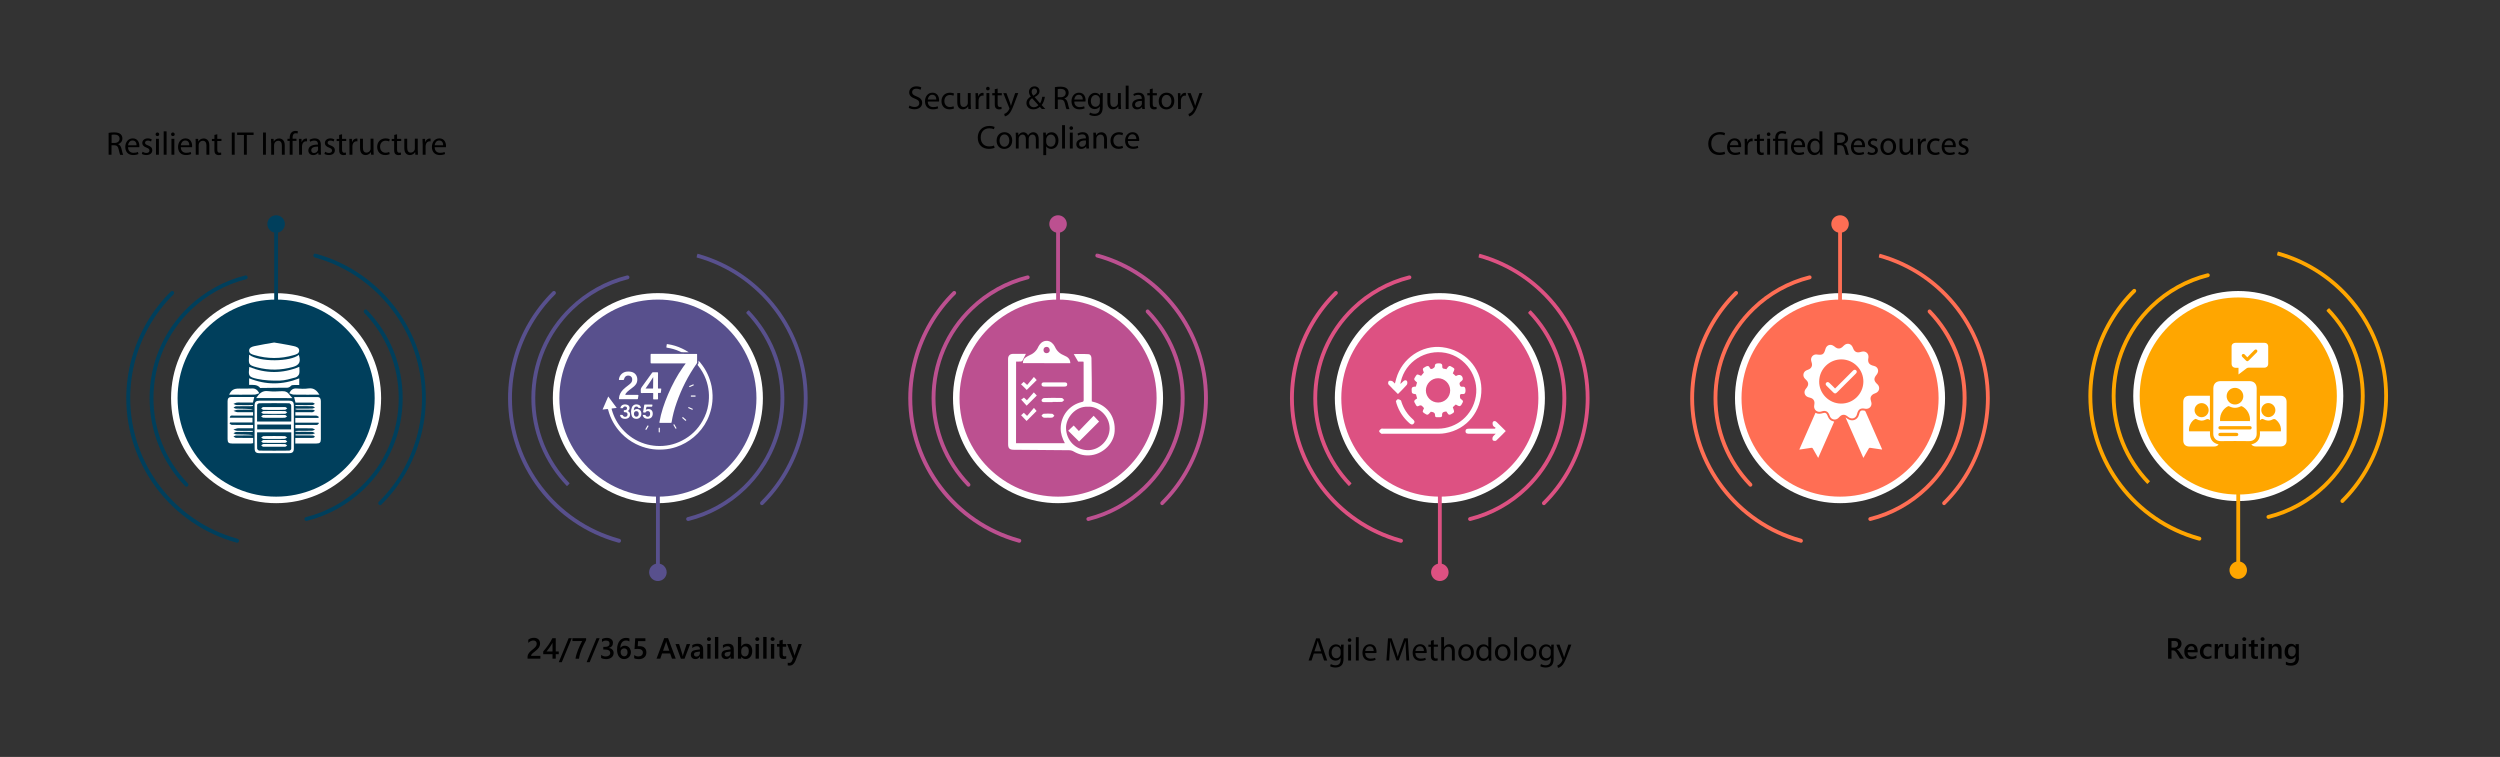 <?xml version="1.0" encoding="utf-8"?>
<!-- Generator: Adobe Illustrator 19.0.0, SVG Export Plug-In . SVG Version: 6.00 Build 0)  -->
<svg version="1.1" id="Layer_1" xmlns="http://www.w3.org/2000/svg" xmlns:xlink="http://www.w3.org/1999/xlink" x="0px" y="0px"
	 viewBox="1642 -318.1 3795.4 1149.1" style="enable-background:new 1642 -318.1 3795.4 1149.1;" xml:space="preserve">
<rect x="1642" y="-318.1" width="3795.4" height="1149.1" fill="#333333" stroke="none"/>
<style type="text/css">
	.st0{fill:#003F5C;}
	.st1{fill:#FFFFFF;}
	.st2{fill:#58508D;}
	.st3{fill:#BC5090;}
	.st4{fill:#DD5182;}
	.st5{fill:#FF6E54;}
	.st6{fill:#FFA600;}
</style>
<g>
	<g>
		<path class="st0" d="M2002.1,505.9c-0.2,0-0.4,0-0.7-0.1l-0.3-0.1c-98.7-27.2-167.4-117.3-167.4-219.2c0-20.4,2.8-40.8,8.3-60.6
			c10.6-38.5,31.1-73.5,59.4-101.4c1.1-1.1,3-1.1,4.2,0c1.1,1.2,1.1,3,0,4.2c-27.5,27.1-47.5,61.3-57.9,98.7c-5.3,19.3-8,39.2-8,59
			c0,99.2,66.9,187,162.7,213.4c1.6,0.4,2.8,2.1,2.4,3.7C2004.3,504.9,2003.4,505.9,2002.1,505.9z M2219.2,448.8
			c-0.8,0-1.5-0.3-2.1-0.9c-1.1-1.2-1.1-3,0-4.2c27.4-27.1,47.3-61.1,57.6-98.5c5.3-19.3,8-39.2,8-59c0-99.2-66.9-187-162.7-213.4
			c-1.6-0.4-2.7-2.1-2.2-3.7c0.4-1.6,1.9-2.6,3.4-2.1l-0.8,2.8l1.1-2.7c98.4,27.1,167,117.2,167,219.1c0,20.4-2.8,40.8-8.3,60.6
			c-10.6,38.3-31,73.3-59.1,101.1C2220.7,448.5,2220,448.8,2219.2,448.8z"/>
	</g>
	<g>
		<path class="st0" d="M2107.1,472.8c-1.3,0-2.5-0.9-2.9-2.2c-0.4-1.6,0.6-3.2,2.1-3.6c31.5-7.8,60.6-24,84.1-46.7
			c36.7-35.4,56.9-83,56.9-134c0-48.5-18.6-94.4-52.2-129.3c-1.1-1.2-1.3-3.2-0.1-4.4c1.2-1.1,2.8-1.3,4-0.1l0.4,0.4
			c34.8,36,53.9,83.4,53.9,133.4c0,52.6-20.8,101.7-58.7,138.2c-24.3,23.4-54.3,40.1-86.8,48.2
			C2107.6,472.8,2107.3,472.8,2107.1,472.8z M1925.1,420.8c-0.7,0-1.4-0.3-1.9-0.8l-0.3-0.3c-34.7-35.9-53.8-83.3-53.8-133.3
			c0-52.6,20.8-101.7,58.7-138.2c24.2-23.3,54.1-40,86.5-48.1c1.6-0.4,3.2,0.6,3.6,2.1c0.4,1.6-0.6,3.2-2.1,3.6
			c-31.4,7.9-60.4,24-83.9,46.6c-36.7,35.4-56.9,83-56.9,134c0,48.5,18.6,94.4,52.2,129.3c1.1,1.2,1.2,3.1,0,4.2
			C1926.7,420.5,1925.9,420.8,1925.1,420.8z"/>
	</g>
	<g>
		<circle class="st0" cx="2061.2" cy="286.4" r="154.5"/>
		<path class="st1" d="M2061.2,445.8c-87.9,0-159.5-71.5-159.5-159.4S1973.2,127,2061.2,127c87.9,0,159.4,71.5,159.4,159.4
			S2149.1,445.8,2061.2,445.8z M2061.2,136.7c-82.5,0-149.6,67.1-149.6,149.6s67.1,149.6,149.6,149.6s149.6-67.1,149.6-149.6
			S2143.7,136.7,2061.2,136.7z"/>
	</g>
	<g>
		<g>
			<path class="st0" d="M2061.2,169.5c-1.6,0-2.9-1.3-2.9-2.9V21.3c0-1.6,1.3-2.9,2.9-2.9s2.9,1.3,2.9,2.9v145.3
				C2064.1,168.2,2062.8,169.5,2061.2,169.5z"/>
		</g>
		<g>
			<circle class="st0" cx="2061.2" cy="22" r="13.3"/>
		</g>
	</g>
	<g>
		<path class="st2" d="M2581.8,505.9c-0.2,0-0.5,0-0.7-0.1l-0.8-0.2c-98.3-27.1-167-117.2-167-219.1c0-20.4,2.8-40.8,8.2-60.6
			c10.6-38.5,31.2-73.5,59.4-101.4c1.2-1.1,3-1.1,4.2,0c1.1,1.2,1.1,3,0,4.2c-27.5,27.1-47.5,61.3-57.9,98.7c-5.3,19.3-8,39.2-8,59
			c0,99.2,66.9,187,162.7,213.4l0.7,0.2c1.6,0.4,2.5,2,2.1,3.6C2584.3,505,2583.1,505.9,2581.8,505.9z M2798.8,448.8
			c-0.8,0-1.5-0.3-2.1-0.9c-1.1-1.2-1.1-3,0-4.2c27.4-27.1,47.3-61.1,57.6-98.5c5.3-19.3,8-39.2,8-59c0-99.2-66.9-187-162.7-213.4
			l0.4-2.9l0.8-2.8l-0.8,2.8l1-2.8c98.5,27.2,167.1,117.3,167.1,219.1c0,20.4-2.8,40.8-8.2,60.6c-10.6,38.3-31,73.3-59.1,101.1
			C2800.3,448.5,2799.5,448.8,2798.8,448.8z"/>
	</g>
	<g>
		<path class="st2" d="M2686.7,472.8c-1.3,0-2.5-0.9-2.9-2.2c-0.4-1.6,0.6-3.2,2.1-3.6c31.5-7.8,60.6-24,84.1-46.7
			c36.7-35.4,56.9-83,56.9-134c0-48.5-18.6-94.4-52.2-129.3l1.7-2.4l2.1-2l-2.1,2l2.4-1.7c34.8,36.1,54,83.4,54,133.5
			c0,52.6-20.8,101.7-58.7,138.2c-24.3,23.4-54.3,40.1-86.8,48.2C2687.2,472.8,2686.9,472.8,2686.7,472.8z M2502.7,419.9l2.2-2
			L2502.7,419.9c-34.9-36.1-54-83.5-54-133.5c0-52.6,20.8-101.7,58.7-138.2c24.2-23.3,54.1-40,86.5-48.1c1.6-0.4,3.2,0.6,3.6,2.1
			c0.4,1.6-0.6,3.2-2.1,3.6c-31.4,7.9-60.4,24-83.9,46.6c-36.7,35.4-56.9,83-56.9,134c0,48.5,18.6,94.4,52.2,129.3l-1.9,2.2
			L2502.7,419.9z"/>
	</g>
	<g>
		<circle class="st2" cx="2640.8" cy="286.4" r="154.5"/>
		<path class="st1" d="M2640.8,445.8c-87.9,0-159.5-71.5-159.5-159.5s71.5-159.4,159.5-159.4s159.4,71.5,159.4,159.5
			S2728.7,445.8,2640.8,445.8z M2640.8,136.7c-82.5,0-149.6,67.1-149.6,149.6s67.1,149.6,149.6,149.6s149.6-67.1,149.6-149.6
			S2723.3,136.7,2640.8,136.7z"/>
	</g>
	<g>
		<g>
			<path class="st2" d="M2640.8,554.3c-1.6,0-2.9-1.3-2.9-2.9V406.1c0-1.6,1.3-2.9,2.9-2.9c1.6,0,2.9,1.3,2.9,2.9v145.3
				C2643.7,553,2642.4,554.3,2640.8,554.3z"/>
		</g>
		<g>
			<circle class="st2" cx="2640.8" cy="550.7" r="13.3"/>
		</g>
	</g>
	<g>
		<path class="st3" d="M3189.4,505.9c-0.3,0-0.5,0-0.8-0.1l-0.6-0.2c-98.4-27.1-167.1-117.2-167.1-219.1c0-20.4,2.8-40.8,8.3-60.6
			c10.6-38.5,31.1-73.5,59.4-101.4c1.2-1.1,3-1.1,4.2,0c1.1,1.2,1.1,3,0,4.2c-27.5,27.1-47.5,61.3-57.9,98.7c-5.3,19.3-8,39.2-8,59
			c0,99.2,66.9,187,162.7,213.4l0.7,0.2c1.6,0.4,2.5,2.1,2,3.6C3191.8,505,3190.7,505.9,3189.4,505.9z M3406.4,448.8
			c-0.8,0-1.5-0.3-2.1-0.9c-1.1-1.2-1.1-3,0-4.2c27.4-27.1,47.3-61.1,57.6-98.5c5.3-19.3,8-39.2,8-59c0-99.2-66.9-187-162.7-213.4
			c-1.6-0.4-2.7-2.1-2.2-3.7c0.4-1.6,1.8-2.6,3.4-2.1l-0.8,2.8l1.1-2.8c98.4,27.1,167.1,117.2,167.1,219.1c0,20.4-2.8,40.8-8.3,60.6
			c-10.6,38.3-31,73.3-59.1,101.1C3407.9,448.5,3407.1,448.8,3406.4,448.8z"/>
	</g>
	<g>
		<path class="st3" d="M3294.3,472.8c-1.3,0-2.5-0.9-2.9-2.2c-0.4-1.6,0.6-3.2,2.1-3.6c31.5-7.8,60.6-24,84.1-46.7
			c36.7-35.4,56.9-83,56.9-134c0-48.5-18.6-94.4-52.2-129.3c-1.1-1.2-1.3-3.2-0.1-4.4c1.2-1.1,2.8-1.3,4-0.1l0.4,0.4
			c34.7,36,53.9,83.3,53.9,133.4c0,52.6-20.8,101.7-58.7,138.2c-24.3,23.4-54.3,40.1-86.8,48.2
			C3294.7,472.8,3294.5,472.8,3294.3,472.8z M3112.3,420.8c-0.7,0-1.4-0.3-1.9-0.8l-0.3-0.3c-34.7-35.9-53.8-83.3-53.8-133.3
			c0-52.6,20.8-101.7,58.7-138.2c24.2-23.4,54.1-40,86.5-48.1c1.6-0.4,3.2,0.6,3.6,2.1c0.4,1.6-0.6,3.2-2.1,3.6
			c-31.4,7.9-60.4,24-83.9,46.6c-36.7,35.4-56.9,83-56.9,134c0,48.5,18.6,94.4,52.2,129.3c1.1,1.2,1.2,3.1,0,4.2
			C3113.8,420.5,3113,420.8,3112.3,420.8z"/>
	</g>
	<g>
		<circle class="st3" cx="3248.3" cy="286.4" r="154.5"/>
		<path class="st1" d="M3248.3,445.8c-87.9,0-159.5-71.5-159.5-159.5s71.5-159.4,159.5-159.4c87.9,0,159.4,71.5,159.4,159.4
			S3336.3,445.8,3248.3,445.8z M3248.3,136.7c-82.5,0-149.6,67.1-149.6,149.6s67.1,149.6,149.6,149.6s149.6-67.1,149.6-149.6
			C3398,203.8,3330.8,136.7,3248.3,136.7z"/>
	</g>
	<g>
		<g>
			<path class="st3" d="M3248.3,169.5c-1.6,0-2.9-1.3-2.9-2.9V21.3c0-1.6,1.3-2.9,2.9-2.9c1.6,0,2.9,1.3,2.9,2.9v145.3
				C3251.3,168.2,3250,169.5,3248.3,169.5z"/>
		</g>
		<g>
			<circle class="st3" cx="3248.3" cy="22" r="13.3"/>
		</g>
	</g>
	<g>
		<path class="st4" d="M3768.9,505.9c-0.2,0-0.5,0-0.7-0.1l-0.8-0.2c-98.3-27.1-167-117.2-167-219.1c0-20.4,2.8-40.8,8.2-60.6
			c10.6-38.5,31.1-73.5,59.4-101.4c1.1-1.1,3-1.1,4.2,0c1.1,1.2,1.1,3,0,4.2c-27.5,27.1-47.5,61.3-57.9,98.7c-5.3,19.3-8,39.2-8,59
			c0,99.2,66.9,187,162.7,213.4l0.7,0.2c1.6,0.4,2.5,2,2.1,3.6C3771.4,505,3770.2,505.9,3768.9,505.9z M3985.9,448.8
			c-0.8,0-1.5-0.3-2.1-0.9c-1.1-1.2-1.1-3,0-4.2c27.4-27.1,47.3-61.1,57.6-98.5c5.3-19.3,8-39.2,8-59c0-99.2-66.9-187-162.7-213.4
			l0.4-2.9l0.8-2.8l-0.8,2.8l1-2.8c98.5,27.2,167.1,117.3,167.1,219.1c0,20.4-2.8,40.8-8.2,60.6c-10.6,38.3-31,73.3-59.1,101.1
			C3987.4,448.5,3986.7,448.8,3985.9,448.8z"/>
	</g>
	<g>
		<path class="st4" d="M3873.8,472.8c-1.3,0-2.5-0.9-2.9-2.2c-0.4-1.6,0.6-3.2,2.1-3.6c31.5-7.8,60.6-24,84.1-46.7
			c36.7-35.4,56.9-83,56.9-134c0-48.5-18.6-94.4-52.2-129.3l1.7-2.4l2.1-2l-2.1,2l2.4-1.7c34.8,36.1,54,83.4,54,133.5
			c0,52.6-20.8,101.7-58.7,138.2c-24.3,23.4-54.3,40.1-86.8,48.2C3874.3,472.8,3874.1,472.8,3873.8,472.8z M3689.8,419.9l2.2-2
			L3689.8,419.9c-34.9-36.1-54-83.5-54-133.5c0-52.6,20.8-101.7,58.7-138.2c24.2-23.3,54.1-40,86.5-48.1c1.6-0.4,3.2,0.6,3.6,2.1
			c0.4,1.6-0.6,3.2-2.1,3.6c-31.4,7.9-60.4,24-83.9,46.6c-36.7,35.4-56.9,83-56.9,134c0,48.5,18.6,94.4,52.2,129.3l-1.9,2.2
			L3689.8,419.9z"/>
	</g>
	<g>
		<circle class="st4" cx="3827.9" cy="286.4" r="154.5"/>
		<path class="st1" d="M3827.9,445.8c-87.9,0-159.4-71.5-159.4-159.5s71.5-159.4,159.4-159.4s159.5,71.5,159.5,159.4
			S3915.8,445.8,3827.9,445.8z M3827.9,136.7c-82.5,0-149.6,67.1-149.6,149.6s67.1,149.6,149.6,149.6s149.6-67.1,149.6-149.6
			S3910.4,136.7,3827.9,136.7z"/>
	</g>
	<g>
		<g>
			<path class="st4" d="M3827.9,554.3c-1.6,0-2.9-1.3-2.9-2.9V406.1c0-1.6,1.3-2.9,2.9-2.9c1.6,0,2.9,1.3,2.9,2.9v145.3
				C3830.9,553,3829.5,554.3,3827.9,554.3z"/>
		</g>
		<g>
			<path class="st4" d="M3814.6,550.7c0,7.3,5.9,13.3,13.3,13.3c7.3,0,13.3-5.9,13.3-13.3c0-7.3-5.9-13.3-13.3-13.3
				C3820.6,537.4,3814.6,543.4,3814.6,550.7z"/>
		</g>
	</g>
	<g>
		<path class="st5" d="M4376.4,505.9c-0.2,0-0.4,0-0.7-0.1l-0.3-0.1c-98.7-27.2-167.4-117.3-167.4-219.2c0-20.4,2.8-40.8,8.2-60.6
			c10.6-38.5,31.1-73.5,59.4-101.4c1.2-1.1,3-1.1,4.2,0c1.1,1.2,1.1,3,0,4.2c-27.5,27.1-47.5,61.3-57.9,98.7c-5.3,19.3-8,39.2-8,59
			c0,99.2,66.9,187,162.7,213.4c1.6,0.4,2.8,2.1,2.4,3.7C4378.6,504.9,4377.7,505.9,4376.4,505.9z M4593.5,448.8
			c-0.8,0-1.5-0.3-2.1-0.9c-1.1-1.2-1.1-3,0-4.2c27.4-27.1,47.3-61.1,57.6-98.5c5.3-19.3,8-39.2,8-59c0-99.2-66.9-187-162.7-213.4
			l0.4-2.9l0.8-2.8l-0.8,2.8l1-2.8c98.5,27.2,167.1,117.3,167.1,219.1c0,20.4-2.8,40.8-8.3,60.6c-10.6,38.3-31,73.3-59.1,101.1
			C4595,448.5,4594.3,448.8,4593.5,448.8z"/>
	</g>
	<g>
		<path class="st5" d="M4481.4,472.8c-1.3,0-2.5-0.9-2.9-2.2c-0.4-1.6,0.6-3.2,2.1-3.6c31.5-7.8,60.6-24,84.1-46.7
			c36.7-35.4,56.9-83,56.9-134c0-48.5-18.6-94.4-52.2-129.3c-1.1-1.2-1.3-3.2-0.1-4.4c1.2-1.1,2.8-1.3,4-0.1l0.4,0.4
			c34.7,36,53.9,83.3,53.9,133.4c0,52.6-20.8,101.7-58.7,138.2c-24.3,23.4-54.3,40.1-86.8,48.2
			C4481.9,472.8,4481.6,472.8,4481.4,472.8z M4299.4,420.8c-0.7,0-1.4-0.3-1.9-0.8l-0.3-0.3c-34.7-35.9-53.8-83.3-53.8-133.3
			c0-52.6,20.8-101.7,58.7-138.2c24.2-23.4,54.1-40,86.5-48.1c1.6-0.4,3.2,0.6,3.6,2.1c0.4,1.6-0.6,3.2-2.1,3.6
			c-31.4,7.9-60.4,24-83.9,46.6c-36.7,35.4-56.9,83-56.9,134c0,48.5,18.6,94.4,52.2,129.3c1.1,1.2,1.2,3.1,0,4.2
			C4300.9,420.5,4300.2,420.8,4299.4,420.8z"/>
	</g>
	<g>
		<circle class="st5" cx="4435.5" cy="286.4" r="154.5"/>
		<path class="st1" d="M4435.5,445.8c-87.9,0-159.5-71.5-159.5-159.5s71.5-159.4,159.5-159.4c87.9,0,159.4,71.5,159.4,159.4
			S4523.4,445.8,4435.5,445.8z M4435.5,136.7c-82.5,0-149.6,67.1-149.6,149.6s67.1,149.6,149.6,149.6s149.6-67.1,149.6-149.6
			S4518,136.7,4435.5,136.7z"/>
	</g>
	<g>
		<g>
			<path class="st5" d="M4435.5,169.5c-1.6,0-2.9-1.3-2.9-2.9V21.3c0-1.6,1.3-2.9,2.9-2.9s2.9,1.3,2.9,2.9v145.3
				C4438.4,168.2,4437.1,169.5,4435.5,169.5z"/>
		</g>
		<g>
			<circle class="st5" cx="4435.5" cy="22" r="13.3"/>
		</g>
	</g>
	<g>
		<path class="st6" d="M4981,502.7c-0.2,0-0.5,0-0.7-0.1l-0.8-0.2c-98.3-27.1-167-117.2-167-219.1c0-20.4,2.8-40.8,8.2-60.6
			c10.6-38.5,31.1-73.5,59.4-101.4c1.1-1.1,3-1.1,4.2,0c1.1,1.2,1.1,3,0,4.2c-27.5,27.1-47.5,61.3-57.9,98.7c-5.3,19.3-8,39.2-8,59
			c0,99.2,66.9,187,162.7,213.4l0.7,0.2c1.6,0.4,2.5,2,2.1,3.6C4983.5,501.8,4982.3,502.7,4981,502.7z M5198.1,445.5
			c-0.8,0-1.5-0.3-2.1-0.9c-1.1-1.2-1.1-3,0-4.2c27.4-27.1,47.3-61.1,57.6-98.5c5.3-19.3,8-39.2,8-59c0-99.2-66.9-187-162.7-213.4
			l0.4-2.9l0.8-2.8l-0.8,2.8l1-2.8c98.5,27.2,167.1,117.3,167.1,219.1c0,20.4-2.8,40.8-8.2,60.6c-10.6,38.3-31,73.3-59.1,101.1
			C5199.6,445.3,5198.8,445.5,5198.1,445.5z"/>
	</g>
	<g>
		<path class="st6" d="M5085.9,469.6c-1.3,0-2.5-0.9-2.9-2.2c-0.4-1.6,0.6-3.2,2.1-3.6c31.5-7.8,60.6-24,84.1-46.7
			c36.7-35.4,56.9-83,56.9-134c0-48.5-18.6-94.4-52.2-129.3l1.7-2.4l2.1-2l-2.1,2l2.4-1.7c34.8,36.1,54,83.4,54,133.5
			c0,52.6-20.8,101.7-58.7,138.2c-24.3,23.4-54.3,40.1-86.8,48.2C5086.4,469.6,5086.2,469.6,5085.9,469.6z M4901.9,416.7l2.2-2
			L4901.9,416.7c-34.9-36.1-54-83.5-54-133.5c0-52.6,20.8-101.7,58.7-138.2c24.2-23.3,54.1-40,86.5-48.1c1.6-0.4,3.2,0.6,3.6,2.1
			c0.4,1.6-0.6,3.2-2.1,3.6c-31.4,7.9-60.4,24-83.9,46.6c-36.7,35.4-56.9,83-56.9,134c0,48.5,18.6,94.4,52.2,129.3l-1.9,2.2
			L4901.9,416.7z"/>
	</g>
	<g>
		<circle class="st6" cx="5040" cy="283.1" r="154.5"/>
		<path class="st1" d="M5040,442.6c-87.9,0-159.4-71.5-159.4-159.5c0-87.9,71.5-159.4,159.4-159.4s159.5,71.5,159.5,159.4
			S5127.9,442.6,5040,442.6z M5040,133.5c-82.5,0-149.6,67.1-149.6,149.6s67.1,149.6,149.6,149.6s149.7-67.1,149.7-149.6
			S5122.5,133.5,5040,133.5z"/>
	</g>
	<g>
		<g>
			<path class="st6" d="M5040,551.1c-1.6,0-2.9-1.3-2.9-2.9V402.9c0-1.6,1.3-2.9,2.9-2.9s2.9,1.3,2.9,2.9v145.3
				C5043,549.8,5041.7,551.1,5040,551.1z"/>
		</g>
		<g>
			<path class="st6" d="M5026.7,547.5c0,7.3,5.9,13.3,13.3,13.3c7.3,0,13.3-5.9,13.3-13.3c0-7.3-5.9-13.3-13.3-13.3
				C5032.7,534.2,5026.7,540.2,5026.7,547.5z"/>
		</g>
	</g>
</g>
<g>
	<path d="M1807-116.4c2.2-0.5,5.4-0.7,8.4-0.7c4.7,0,7.7,0.9,9.8,2.8c1.7,1.5,2.6,3.8,2.6,6.4c0,4.5-2.8,7.4-6.4,8.6v0.2
		c2.6,0.9,4.2,3.3,5,6.8c1.1,4.7,1.9,8,2.6,9.3h-4.5c-0.6-1-1.3-3.9-2.3-8.1c-1-4.7-2.8-6.4-6.8-6.5h-4.1v14.4h-4.4v-33.2H1807z
		 M1811.4-101.1h4.5c4.7,0,7.6-2.5,7.6-6.4c0-4.3-3.1-6.3-7.8-6.3c-2.1,0-3.6,0.2-4.3,0.4L1811.4-101.1L1811.4-101.1z"/>
	<path d="M1836.4-94.5c0.1,6,3.9,8.4,8.3,8.4c3.2,0,5.1-0.5,6.7-1.3l0.8,3.2c-1.6,0.7-4.2,1.5-8.1,1.5c-7.5,0-11.9-4.9-11.9-12.2
		s4.3-13.1,11.4-13.1c7.9,0,10,7,10,11.4c0,0.9-0.1,1.6-0.1,2h-17.1L1836.4-94.5L1836.4-94.5z M1849.3-97.6c0.1-2.8-1.1-7.2-6.1-7.2
		c-4.5,0-6.4,4.1-6.8,7.2H1849.3z"/>
	<path d="M1858.4-87.7c1.3,0.8,3.6,1.8,5.8,1.8c3.2,0,4.7-1.6,4.7-3.6c0-2.1-1.3-3.3-4.5-4.5c-4.4-1.5-6.4-4-6.4-6.9
		c0-3.9,3.1-7.1,8.4-7.1c2.5,0,4.6,0.7,6,1.5l-1.1,3.2c-1-0.6-2.7-1.4-5-1.4c-2.6,0-4.1,1.5-4.1,3.3c0,2,1.4,2.9,4.6,4.1
		c4.2,1.6,6.4,3.7,6.4,7.3c0,4.3-3.3,7.3-9.1,7.3c-2.6,0-5.1-0.7-6.8-1.7L1858.4-87.7z"/>
	<path d="M1883.7-114.2c0.1,1.5-1,2.7-2.8,2.7c-1.6,0-2.7-1.2-2.7-2.7s1.2-2.8,2.8-2.8C1882.7-116.9,1883.7-115.7,1883.7-114.2z
		 M1878.8-83.2v-24.2h4.4v24.2H1878.8z"/>
	<path d="M1890.5-118.7h4.4v35.5h-4.4V-118.7z"/>
	<path d="M1907.2-114.2c0.1,1.5-1,2.7-2.8,2.7c-1.6,0-2.7-1.2-2.7-2.7s1.2-2.8,2.8-2.8C1906.2-116.9,1907.2-115.7,1907.2-114.2z
		 M1902.3-83.2v-24.2h4.4v24.2H1902.3z"/>
	<path d="M1916.5-94.5c0.1,6,3.9,8.4,8.3,8.4c3.2,0,5.1-0.5,6.7-1.3l0.8,3.2c-1.6,0.7-4.2,1.5-8.1,1.5c-7.5,0-11.9-4.9-11.9-12.2
		s4.3-13.1,11.4-13.1c7.9,0,10,7,10,11.4c0,0.9-0.1,1.6-0.1,2h-17.1L1916.5-94.5L1916.5-94.5z M1929.4-97.6c0.1-2.8-1.1-7.2-6.1-7.2
		c-4.5,0-6.4,4.1-6.8,7.2H1929.4z"/>
	<path d="M1939.1-100.8c0-2.5-0.1-4.5-0.2-6.5h3.9l0.3,4h0.1c1.2-2.3,4-4.6,8-4.6c3.4,0,8.6,2,8.6,10.3v14.4h-4.4v-14
		c0-3.9-1.4-7.2-5.6-7.2c-2.9,0-5.2,2.1-5.9,4.5c-0.2,0.5-0.3,1.3-0.3,2v14.7h-4.4L1939.1-100.8L1939.1-100.8z"/>
	<path d="M1971.9-114.3v7h6.3v3.3h-6.3v13.1c0,3,0.9,4.7,3.3,4.7c1.1,0,2-0.1,2.5-0.3l0.2,3.3c-0.9,0.3-2.2,0.6-3.9,0.6
		c-2,0-3.7-0.7-4.8-1.8c-1.3-1.3-1.7-3.5-1.7-6.3v-13.2h-3.8v-3.3h3.8v-6L1971.9-114.3z"/>
	<path d="M1998.3-116.9v33.7h-4.4v-33.7H1998.3z"/>
	<path d="M2012.3-113.2H2002v-3.7h25v3.7h-10.3v30h-4.4V-113.2z"/>
	<path d="M2045.7-116.9v33.7h-4.4v-33.7H2045.7z"/>
	<path d="M2053.6-100.8c0-2.5-0.1-4.5-0.2-6.5h3.9l0.3,4h0.1c1.2-2.3,4-4.6,8-4.6c3.4,0,8.6,2,8.6,10.3v14.4h-4.4v-14
		c0-3.9-1.5-7.2-5.6-7.2c-2.9,0-5.2,2.1-5.9,4.5c-0.2,0.5-0.3,1.3-0.3,2v14.7h-4.4v-17.6L2053.6-100.8L2053.6-100.8z"/>
	<path d="M2081.8-83.2v-20.9h-3.4v-3.3h3.4v-1.2c0-3.4,0.8-6.5,2.8-8.5c1.6-1.6,3.9-2.3,5.9-2.3c1.6,0,2.9,0.3,3.8,0.7l-0.6,3.4
		c-0.7-0.3-1.6-0.5-2.8-0.5c-3.8,0-4.7,3.3-4.7,7v1.3h5.9v3.3h-5.9v21H2081.8z"/>
	<path d="M2096-99.8c0-2.8-0.1-5.3-0.2-7.5h3.9l0.2,4.8h0.2c1.1-3.3,3.8-5.3,6.7-5.3c0.5,0,0.8,0.1,1.3,0.2v4.2
		c-0.5-0.1-0.9-0.2-1.5-0.2c-3.1,0-5.3,2.4-5.9,5.7c-0.1,0.6-0.2,1.3-0.2,2.1v12.6h-4.4L2096-99.8L2096-99.8z"/>
	<path d="M2125.5-83.2l-0.4-3h-0.2c-1.3,1.9-4,3.6-7.4,3.6c-4.9,0-7.4-3.5-7.4-7c0-5.9,5.2-9.1,14.6-9v-0.5c0-2-0.5-5.6-5.5-5.6
		c-2.3,0-4.6,0.7-6.3,1.8l-1-2.9c2-1.3,4.9-2.2,8-2.2c7.4,0,9.2,5.1,9.2,9.9v9c0,2.1,0.1,4.2,0.4,5.8L2125.5-83.2L2125.5-83.2z
		 M2124.8-95.5c-4.8-0.1-10.3,0.8-10.3,5.5c0,2.9,1.9,4.2,4.2,4.2c3.1,0,5.2-2,5.9-4c0.1-0.5,0.3-1,0.3-1.4L2124.8-95.5L2124.8-95.5
		z"/>
	<path d="M2135.6-87.7c1.3,0.8,3.6,1.8,5.8,1.8c3.2,0,4.7-1.6,4.7-3.6c0-2.1-1.3-3.3-4.5-4.5c-4.4-1.5-6.4-4-6.4-6.9
		c0-3.9,3.1-7.1,8.4-7.1c2.5,0,4.6,0.7,6,1.5l-1.1,3.2c-1-0.6-2.7-1.4-5-1.4c-2.6,0-4.1,1.5-4.1,3.3c0,2,1.4,2.9,4.6,4.1
		c4.2,1.6,6.4,3.7,6.4,7.3c0,4.3-3.3,7.3-9.1,7.3c-2.6,0-5.1-0.7-6.8-1.7L2135.6-87.7z"/>
	<path d="M2161.3-114.3v7h6.3v3.3h-6.3v13.1c0,3,0.9,4.7,3.3,4.7c1.1,0,2-0.1,2.5-0.3l0.2,3.3c-0.9,0.3-2.2,0.6-3.9,0.6
		c-2,0-3.7-0.7-4.8-1.8c-1.3-1.3-1.7-3.5-1.7-6.3v-13.2h-3.8v-3.3h3.8v-6L2161.3-114.3z"/>
	<path d="M2172.5-99.8c0-2.8-0.1-5.3-0.2-7.5h3.9l0.2,4.8h0.2c1.1-3.3,3.8-5.3,6.7-5.3c0.5,0,0.9,0.1,1.3,0.2v4.2
		c-0.5-0.1-0.9-0.2-1.5-0.2c-3.1,0-5.3,2.4-5.9,5.7c-0.1,0.6-0.2,1.3-0.2,2.1v12.6h-4.4L2172.5-99.8L2172.5-99.8z"/>
	<path d="M2209.1-89.8c0,2.5,0.1,4.7,0.2,6.6h-3.9l-0.3-4h-0.1c-1.1,2-3.7,4.5-8,4.5c-3.8,0-8.4-2.1-8.4-10.6v-14.2h4.4v13.4
		c0,4.6,1.4,7.7,5.4,7.7c3,0,5-2,5.8-4c0.3-0.6,0.4-1.5,0.4-2.3v-14.9h4.4L2209.1-89.8L2209.1-89.8z"/>
	<path d="M2233.7-84.1c-1.2,0.6-3.7,1.4-7,1.4c-7.3,0-12.1-5-12.1-12.4c0-7.5,5.1-12.9,13-12.9c2.6,0,4.9,0.6,6.1,1.3l-1,3.4
		c-1-0.6-2.7-1.2-5.1-1.2c-5.6,0-8.6,4.1-8.6,9.2c0,5.6,3.6,9.1,8.4,9.1c2.5,0,4.2-0.7,5.4-1.2L2233.7-84.1z"/>
	<path d="M2244.8-114.3v7h6.3v3.3h-6.3v13.1c0,3,0.9,4.7,3.3,4.7c1.1,0,2-0.1,2.5-0.3l0.2,3.3c-0.9,0.3-2.2,0.6-3.9,0.6
		c-2,0-3.7-0.7-4.8-1.8c-1.3-1.3-1.7-3.5-1.7-6.3v-13.2h-3.7v-3.3h3.8v-6L2244.8-114.3z"/>
	<path d="M2276.3-89.8c0,2.5,0.1,4.7,0.2,6.6h-3.9l-0.3-4h-0.1c-1.1,2-3.7,4.5-8,4.5c-3.8,0-8.4-2.1-8.4-10.6v-14.2h4.4v13.4
		c0,4.6,1.4,7.7,5.4,7.7c3,0,5-2,5.8-4c0.3-0.6,0.4-1.5,0.4-2.3v-14.9h4.4v17.8H2276.3z"/>
	<path d="M2283.6-99.8c0-2.8-0.1-5.3-0.2-7.5h3.9l0.2,4.8h0.2c1.1-3.3,3.8-5.3,6.7-5.3c0.5,0,0.8,0.1,1.3,0.2v4.2
		c-0.5-0.1-0.9-0.2-1.5-0.2c-3.1,0-5.3,2.4-5.9,5.7c-0.1,0.6-0.2,1.3-0.2,2.1v12.6h-4.4v-16.6H2283.6z"/>
	<path d="M2301.9-94.5c0.1,6,3.9,8.4,8.3,8.4c3.2,0,5.1-0.5,6.7-1.3l0.8,3.2c-1.6,0.7-4.2,1.5-8.1,1.5c-7.5,0-11.9-4.9-11.9-12.2
		s4.3-13.1,11.4-13.1c7.9,0,10,7,10,11.4c0,0.9-0.1,1.6-0.1,2h-17.1L2301.9-94.5L2301.9-94.5z M2314.8-97.6c0.1-2.8-1.1-7.2-6.1-7.2
		c-4.5,0-6.4,4.1-6.8,7.2H2314.8z"/>
</g>
<g>
	<path d="M3022.7-157.9c2,1.2,4.8,2.2,7.8,2.2c4.5,0,7.1-2.3,7.1-5.8c0-3.2-1.8-5-6.4-6.7c-5.5-2-8.9-4.8-8.9-9.6
		c0-5.3,4.4-9.2,10.9-9.2c3.5,0,6,0.8,7.5,1.7l-1.2,3.5c-1.1-0.6-3.4-1.6-6.4-1.6c-4.6,0-6.4,2.8-6.4,5.1c0,3.2,2,4.7,6.7,6.5
		c5.7,2.2,8.6,5,8.6,9.9c0,5.2-3.9,9.7-11.8,9.7c-3.3,0-6.8-1-8.6-2.2L3022.7-157.9z"/>
	<path d="M3050.5-163.9c0.1,6,3.9,8.4,8.3,8.4c3.2,0,5.1-0.5,6.7-1.3l0.8,3.2c-1.6,0.7-4.2,1.5-8.1,1.5c-7.5,0-11.9-4.9-11.9-12.2
		s4.3-13.1,11.4-13.1c7.9,0,10,7,10,11.4c0,0.9-0.1,1.6-0.1,2L3050.5-163.9L3050.5-163.9z M3063.4-167c0.1-2.8-1.1-7.2-6.1-7.2
		c-4.5,0-6.4,4.1-6.8,7.2H3063.4z"/>
	<path d="M3090.4-153.5c-1.2,0.6-3.7,1.4-7,1.4c-7.3,0-12.1-5-12.1-12.4c0-7.5,5.1-12.9,13-12.9c2.6,0,4.9,0.6,6.1,1.3l-1,3.4
		c-1.1-0.6-2.7-1.2-5.1-1.2c-5.6,0-8.6,4.1-8.6,9.2c0,5.6,3.6,9.1,8.4,9.1c2.5,0,4.2-0.7,5.4-1.2L3090.4-153.5z"/>
	<path d="M3115.8-159.2c0,2.5,0.1,4.7,0.2,6.6h-3.9l-0.3-4h-0.1c-1.1,2-3.7,4.5-8,4.5c-3.8,0-8.4-2.1-8.4-10.6v-14.1h4.4v13.4
		c0,4.6,1.4,7.7,5.4,7.7c3,0,5-2,5.8-4c0.3-0.6,0.4-1.5,0.4-2.3v-14.8h4.4v17.6L3115.8-159.2L3115.8-159.2z"/>
	<path d="M3123.1-169.2c0-2.8-0.1-5.3-0.2-7.5h3.9l0.2,4.8h0.2c1.1-3.3,3.8-5.3,6.7-5.3c0.5,0,0.9,0.1,1.3,0.2v4.2
		c-0.5-0.1-0.9-0.2-1.5-0.2c-3.1,0-5.3,2.4-5.9,5.7c-0.1,0.6-0.2,1.3-0.2,2.1v12.6h-4.4v-16.6H3123.1z"/>
	<path d="M3144.5-183.6c0.1,1.5-1,2.7-2.8,2.7c-1.6,0-2.7-1.2-2.7-2.7s1.2-2.8,2.8-2.8C3143.5-186.3,3144.5-185.1,3144.5-183.6z
		 M3139.6-152.6v-24.2h4.4v24.2H3139.6z"/>
	<path d="M3156.6-183.7v7h6.3v3.3h-6.3v13.1c0,3,0.9,4.7,3.3,4.7c1.1,0,2-0.1,2.5-0.3l0.2,3.3c-0.9,0.3-2.2,0.6-3.9,0.6
		c-2,0-3.7-0.7-4.8-1.8c-1.3-1.3-1.7-3.5-1.7-6.3v-13.3h-3.8v-3.3h3.8v-5.9L3156.6-183.7z"/>
	<path d="M3169.9-176.8l5.3,14.3c0.5,1.6,1.1,3.5,1.5,5h0.1c0.5-1.5,1-3.3,1.6-5.1l4.8-14.2h4.7l-6.6,17.3
		c-3.2,8.3-5.3,12.6-8.3,15.2c-2.1,1.9-4.3,2.7-5.4,2.9l-1.1-3.7c1.1-0.4,2.5-1,3.9-2.2c1.2-1,2.7-2.7,3.7-4.9
		c0.2-0.5,0.4-0.8,0.4-1s-0.1-0.6-0.3-1.2l-9-22.3h4.7L3169.9-176.8L3169.9-176.8z"/>
	<path d="M3223.7-152.6c-0.9-1-1.9-1.9-3.1-3.3c-2.9,2.7-6.2,3.8-9.9,3.8c-6.6,0-10.4-4.4-10.4-9.5c0-4.6,2.8-7.8,6.6-9.9v-0.2
		c-1.8-2.2-2.8-4.7-2.8-7c0-4.1,3-8.3,8.6-8.3c4.2,0,7.5,2.8,7.5,7.2c0,3.5-2,6.4-7.4,9v0.2c2.9,3.3,6.1,7,8.2,9.4
		c1.6-2.3,2.6-5.6,3.3-9.9h4c-0.9,5.3-2.4,9.5-4.9,12.5c1.8,1.9,3.6,3.8,5.6,6C3229-152.6,3223.7-152.6,3223.7-152.6z M3218.4-158.4
		c-2-2.2-5.8-6.3-9.5-10.6c-1.8,1.2-4.4,3.3-4.4,6.9c0,3.9,2.9,6.8,6.9,6.8C3214.4-155.3,3216.8-156.6,3218.4-158.4z M3208.2-178.9
		c0,2.4,1.1,4.3,2.6,6.1c3.4-2,5.6-3.8,5.6-6.6c0-2.1-1.1-4.4-3.9-4.4C3209.6-183.8,3208.2-181.5,3208.2-178.9z"/>
	<path d="M3243.5-185.8c2.2-0.5,5.4-0.7,8.4-0.7c4.6,0,7.7,0.9,9.8,2.8c1.7,1.5,2.7,3.8,2.7,6.4c0,4.5-2.8,7.4-6.4,8.6v0.2
		c2.6,0.9,4.2,3.3,5,6.8c1.1,4.7,1.9,8,2.6,9.3h-4.5c-0.6-1-1.3-3.9-2.3-8.1c-1-4.7-2.8-6.4-6.8-6.5h-4.1v14.4h-4.4V-185.8
		L3243.5-185.8z M3247.8-170.5h4.5c4.7,0,7.6-2.5,7.6-6.4c0-4.3-3.1-6.3-7.8-6.3c-2.1,0-3.6,0.2-4.3,0.4V-170.5L3247.8-170.5z"/>
	<path d="M3272.9-163.9c0.1,6,3.9,8.4,8.3,8.4c3.2,0,5-0.5,6.7-1.3l0.8,3.2c-1.5,0.7-4.2,1.5-8.1,1.5c-7.5,0-11.9-4.9-11.9-12.2
		s4.3-13.1,11.4-13.1c7.9,0,10,7,10,11.4c0,0.9-0.1,1.6-0.2,2L3272.9-163.9L3272.9-163.9z M3285.8-167c0.1-2.8-1.1-7.2-6.1-7.2
		c-4.5,0-6.4,4.1-6.8,7.2H3285.8z"/>
	<path d="M3316.3-176.8c-0.1,1.8-0.2,3.7-0.2,6.7v14.1c0,5.5-1.1,9-3.5,11.1c-2.4,2.2-5.8,2.9-8.8,2.9c-2.9,0-6.1-0.7-8.1-2l1.1-3.3
		c1.6,1,4.1,1.9,7.1,1.9c4.5,0,7.8-2.3,7.8-8.5v-2.7h-0.1c-1.3,2.3-4,4.1-7.7,4.1c-6,0-10.3-5.1-10.3-11.8c0-8.2,5.4-12.9,10.9-12.9
		c4.2,0,6.5,2.2,7.6,4.2h0.1l0.2-3.7L3316.3-176.8L3316.3-176.8z M3311.8-167.2c0-0.8,0-1.4-0.3-2c-0.8-2.5-3-4.7-6.2-4.7
		c-4.2,0-7.2,3.6-7.2,9.2c0,4.8,2.4,8.7,7.2,8.7c2.7,0,5.2-1.7,6.1-4.5c0.3-0.8,0.3-1.6,0.3-2.4L3311.8-167.2L3311.8-167.2z"/>
	<path d="M3343.7-159.2c0,2.5,0.1,4.7,0.2,6.6h-3.9l-0.3-4h-0.1c-1.2,2-3.7,4.5-8,4.5c-3.8,0-8.4-2.1-8.4-10.6v-14.1h4.4v13.4
		c0,4.6,1.4,7.7,5.4,7.7c3,0,5-2,5.8-4c0.3-0.6,0.4-1.5,0.4-2.3v-14.8h4.4v17.6L3343.7-159.2L3343.7-159.2z"/>
	<path d="M3351-188.1h4.4v35.5h-4.4V-188.1z"/>
	<path d="M3376.2-152.6l-0.4-3h-0.2c-1.3,1.9-4,3.6-7.4,3.6c-4.9,0-7.4-3.5-7.4-7c0-5.9,5.2-9.1,14.6-9v-0.5c0-2-0.5-5.6-5.5-5.6
		c-2.3,0-4.6,0.7-6.3,1.8l-1-2.9c2-1.3,4.9-2.2,8-2.2c7.4,0,9.2,5.1,9.2,9.9v9c0,2.1,0.1,4.2,0.4,5.8L3376.2-152.6L3376.2-152.6z
		 M3375.5-164.9c-4.8-0.1-10.3,0.8-10.3,5.5c0,2.9,1.9,4.2,4.2,4.2c3.2,0,5.2-2,5.9-4c0.1-0.5,0.3-1,0.3-1.4L3375.5-164.9
		L3375.5-164.9z"/>
	<path d="M3392-183.7v7h6.3v3.3h-6.3v13.1c0,3,0.8,4.7,3.3,4.7c1.2,0,2-0.1,2.5-0.3l0.2,3.3c-0.8,0.3-2.2,0.6-3.9,0.6
		c-2,0-3.7-0.7-4.8-1.8c-1.3-1.3-1.7-3.5-1.7-6.3v-13.3h-3.8v-3.3h3.8v-5.9L3392-183.7z"/>
	<path d="M3424.8-164.9c0,9-6.2,12.9-12.1,12.9c-6.6,0-11.6-4.8-11.6-12.5c0-8.1,5.3-12.9,12-12.9
		C3420.1-177.3,3424.8-172.3,3424.8-164.9z M3405.6-164.6c0,5.3,3,9.3,7.4,9.3c4.2,0,7.4-4,7.4-9.4c0-4.1-2.1-9.3-7.3-9.3
		C3407.9-174,3405.6-169.2,3405.6-164.6z"/>
	<path d="M3430.4-169.2c0-2.8-0.1-5.3-0.2-7.5h3.8l0.2,4.8h0.2c1.1-3.3,3.8-5.3,6.7-5.3c0.5,0,0.8,0.1,1.3,0.2v4.2
		c-0.5-0.1-0.9-0.2-1.5-0.2c-3.1,0-5.3,2.4-5.9,5.7c-0.1,0.6-0.2,1.3-0.2,2.1v12.6h-4.3L3430.4-169.2L3430.4-169.2z"/>
	<path d="M3449.6-176.8l5.3,14.3c0.5,1.6,1.1,3.5,1.5,5h0.1c0.5-1.5,1-3.3,1.6-5.1l4.8-14.2h4.7l-6.6,17.3
		c-3.2,8.3-5.3,12.6-8.3,15.2c-2.1,1.9-4.3,2.7-5.4,2.9l-1.1-3.7c1.1-0.4,2.5-1,3.9-2.2c1.2-1,2.7-2.7,3.7-4.9
		c0.2-0.5,0.3-0.8,0.3-1s-0.1-0.6-0.3-1.2l-9-22.3h4.8V-176.8z"/>
	<path d="M3152-93.7c-1.6,0.8-4.8,1.6-8.9,1.6c-9.5,0-16.7-6-16.7-17.1c0-10.6,7.2-17.7,17.6-17.7c4.2,0,6.9,0.9,8,1.5l-1.1,3.5
		c-1.6-0.8-4-1.4-6.8-1.4c-7.9,0-13.2,5-13.2,13.9c0,8.3,4.8,13.6,13,13.6c2.7,0,5.4-0.5,7.1-1.4L3152-93.7z"/>
	<path d="M3178.7-104.9c0,9-6.2,12.9-12.1,12.9c-6.6,0-11.6-4.8-11.6-12.5c0-8.1,5.3-12.9,12-12.9
		C3174-117.3,3178.7-112.3,3178.7-104.9z M3159.5-104.6c0,5.3,3,9.3,7.4,9.3c4.2,0,7.4-4,7.4-9.4c0-4.1-2.1-9.3-7.3-9.3
		S3159.5-109.2,3159.5-104.6z"/>
	<path d="M3184.2-110.2c0-2.5-0.1-4.5-0.2-6.5h3.9l0.2,3.9h0.1c1.4-2.3,3.6-4.5,7.6-4.5c3.3,0,5.8,2,6.9,4.9h0.1
		c0.8-1.3,1.7-2.4,2.7-3.2c1.5-1.1,3.1-1.7,5.4-1.7c3.2,0,8,2.1,8,10.5v14.2h-4.3v-13.7c0-4.7-1.7-7.5-5.3-7.5c-2.5,0-4.5,1.9-5.2,4
		c-0.2,0.6-0.4,1.4-0.4,2.2v15h-4.3v-14.5c0-3.9-1.7-6.7-5.1-6.7c-2.8,0-4.8,2.2-5.5,4.4c-0.3,0.7-0.3,1.4-0.3,2.2v14.6h-4.3
		L3184.2-110.2L3184.2-110.2z"/>
	<path d="M3225.9-108.9c0-3.1-0.1-5.6-0.2-7.9h4l0.2,4.2h0.1c1.8-3,4.6-4.7,8.6-4.7c5.9,0,10.3,5,10.3,12.3c0,8.7-5.3,13-11,13
		c-3.2,0-6-1.4-7.5-3.8h-0.1v13.2h-4.4L3225.9-108.9L3225.9-108.9z M3230.3-102.4c0,0.7,0.1,1.3,0.2,1.8c0.8,3.1,3.5,5.2,6.6,5.2
		c4.7,0,7.4-3.8,7.4-9.4c0-4.8-2.6-9-7.2-9c-3,0-5.8,2.1-6.7,5.5c-0.1,0.5-0.3,1.2-0.3,1.8V-102.4z"/>
	<path d="M3254.4-128.1h4.4v35.5h-4.4V-128.1z"/>
	<path d="M3271.1-123.6c0,1.5-1,2.7-2.8,2.7c-1.6,0-2.7-1.2-2.7-2.7s1.2-2.8,2.8-2.8C3270-126.3,3271.1-125.1,3271.1-123.6z
		 M3266.2-92.6v-24.2h4.4v24.2H3266.2z"/>
	<path d="M3291.3-92.6l-0.3-3h-0.2c-1.4,1.9-4,3.6-7.4,3.6c-4.9,0-7.4-3.5-7.4-7c0-5.9,5.2-9.1,14.6-9v-0.5c0-2-0.5-5.6-5.5-5.6
		c-2.3,0-4.6,0.7-6.3,1.8l-1-2.9c2-1.3,4.9-2.2,8-2.2c7.4,0,9.2,5.1,9.2,9.9v9c0,2.1,0.1,4.2,0.4,5.8L3291.3-92.6L3291.3-92.6z
		 M3290.6-104.9c-4.8-0.1-10.3,0.8-10.3,5.5c0,2.9,1.9,4.2,4.2,4.2c3.1,0,5.2-2,5.8-4c0.2-0.5,0.3-1,0.3-1.4V-104.9z"/>
	<path d="M3302-110.2c0-2.5-0.1-4.5-0.2-6.5h3.9l0.3,4h0.1c1.2-2.3,4-4.6,8-4.6c3.3,0,8.5,2,8.5,10.3v14.4h-4.4v-14
		c0-3.9-1.5-7.2-5.6-7.2c-2.9,0-5.2,2.1-5.9,4.5c-0.2,0.5-0.3,1.3-0.3,2v14.7h-4.4L3302-110.2L3302-110.2z"/>
	<path d="M3347-93.5c-1.2,0.6-3.7,1.4-7,1.4c-7.3,0-12.1-5-12.1-12.4c0-7.5,5.1-12.9,13-12.9c2.6,0,4.9,0.6,6.1,1.3l-1,3.4
		c-1-0.6-2.7-1.2-5.1-1.2c-5.6,0-8.6,4.1-8.6,9.2c0,5.6,3.6,9.1,8.4,9.1c2.5,0,4.2-0.7,5.4-1.2L3347-93.5z"/>
	<path d="M3354.3-103.9c0.1,6,3.9,8.4,8.3,8.4c3.2,0,5.1-0.5,6.7-1.3l0.8,3.2c-1.6,0.7-4.2,1.5-8.1,1.5c-7.5,0-11.9-4.9-11.9-12.2
		s4.3-13.1,11.4-13.1c7.9,0,10,7,10,11.4c0,0.9-0.1,1.6-0.1,2h-17.1L3354.3-103.9L3354.3-103.9z M3367.2-107c0-2.8-1.2-7.2-6.1-7.2
		c-4.5,0-6.4,4.1-6.8,7.2H3367.2z"/>
</g>
<g>
	<path d="M3636.6,674.1l-3.5,10.6h-4.5l11.5-33.7h5.3l11.5,33.7h-4.7l-3.6-10.6H3636.6z M3647.7,670.7l-3.3-9.7
		c-0.8-2.2-1.3-4.2-1.8-6.2h-0.1c-0.5,2-1.1,4-1.7,6.1l-3.3,9.8L3647.7,670.7L3647.7,670.7z"/>
	<path d="M3681.9,660.5c-0.1,1.8-0.2,3.7-0.2,6.7v14.1c0,5.5-1.1,9-3.5,11.1c-2.4,2.2-5.8,2.9-8.8,2.9c-2.9,0-6.1-0.7-8.1-2l1.1-3.3
		c1.6,1,4.1,1.9,7.1,1.9c4.5,0,7.8-2.3,7.8-8.5v-2.7h-0.1c-1.3,2.3-3.9,4.1-7.7,4.1c-6,0-10.3-5.1-10.3-11.8
		c0-8.2,5.4-12.9,10.9-12.9c4.2,0,6.5,2.2,7.5,4.2h0.1l0.2-3.7L3681.9,660.5L3681.9,660.5z M3677.3,670c0-0.8-0.1-1.4-0.3-2
		c-0.8-2.5-3-4.7-6.2-4.7c-4.2,0-7.2,3.6-7.2,9.2c0,4.8,2.4,8.7,7.2,8.7c2.7,0,5.2-1.7,6.1-4.5c0.3-0.8,0.4-1.6,0.4-2.4V670z"/>
	<path d="M3693.6,653.7c0.1,1.5-1,2.7-2.8,2.7c-1.5,0-2.7-1.2-2.7-2.7s1.2-2.8,2.8-2.8S3693.6,652.1,3693.6,653.7z M3688.7,684.7
		v-24.2h4.4v24.2H3688.7z"/>
	<path d="M3700.4,649.2h4.4v35.5h-4.4V649.2z"/>
	<path d="M3714.6,673.4c0.1,6,3.9,8.4,8.3,8.4c3.2,0,5.1-0.5,6.7-1.3l0.8,3.2c-1.6,0.7-4.2,1.5-8.1,1.5c-7.5,0-11.9-4.9-11.9-12.2
		c0-7.3,4.3-13.1,11.4-13.1c7.9,0,10,7,10,11.4c0,0.9-0.1,1.6-0.2,2L3714.6,673.4L3714.6,673.4z M3727.5,670.2
		c0-2.8-1.1-7.2-6.1-7.2c-4.4,0-6.4,4.1-6.8,7.2H3727.5z"/>
	<path d="M3776.4,669.9c-0.3-4.7-0.6-10.4-0.5-14.6h-0.2c-1.2,4-2.6,8.2-4.3,12.8l-6,16.4h-3.3l-5.5-16.1c-1.6-4.8-3-9.1-3.9-13.1
		h-0.1c-0.1,4.2-0.4,9.9-0.7,14.9l-0.9,14.5h-4.2l2.4-33.7h5.5l5.8,16.3c1.4,4.2,2.6,7.9,3.4,11.4h0.2c0.8-3.4,2.1-7.1,3.6-11.4
		l6-16.3h5.6l2.1,33.7h-4.3L3776.4,669.9z"/>
	<path d="M3790.8,673.4c0.1,6,3.9,8.4,8.3,8.4c3.2,0,5.1-0.5,6.7-1.3l0.8,3.2c-1.6,0.7-4.2,1.5-8.1,1.5c-7.5,0-11.9-4.9-11.9-12.2
		c0-7.3,4.3-13.1,11.4-13.1c7.9,0,10,7,10,11.4c0,0.9-0.1,1.6-0.1,2L3790.8,673.4L3790.8,673.4z M3803.7,670.2
		c0.1-2.8-1.1-7.2-6.1-7.2c-4.5,0-6.4,4.1-6.8,7.2H3803.7z"/>
	<path d="M3818.7,653.5v7h6.3v3.3h-6.3v13.1c0,3,0.8,4.7,3.3,4.7c1.1,0,2-0.1,2.5-0.3l0.2,3.3c-0.9,0.3-2.2,0.6-3.9,0.6
		c-2.1,0-3.7-0.7-4.8-1.8c-1.3-1.3-1.7-3.5-1.7-6.3v-13.2h-3.8v-3.3h3.8v-5.8L3818.7,653.5z"/>
	<path d="M3829.9,649.2h4.4v15.1h0.1c0.7-1.3,1.8-2.3,3.2-3.1c1.3-0.8,2.8-1.3,4.5-1.3c3.3,0,8.5,2,8.5,10.4v14.4h-4.4v-13.9
		c0-3.9-1.5-7.2-5.6-7.2c-2.8,0-5.1,2-5.9,4.4c-0.3,0.6-0.3,1.3-0.3,2.1v14.6h-4.4v-35.5H3829.9z"/>
	<path d="M3879.6,672.4c0,9-6.2,12.9-12.1,12.9c-6.6,0-11.6-4.8-11.6-12.5c0-8.1,5.3-12.9,12-12.9
		C3874.9,659.9,3879.6,665,3879.6,672.4z M3860.4,672.6c0,5.3,3,9.3,7.3,9.3c4.2,0,7.4-4,7.4-9.4c0-4.1-2.1-9.3-7.3-9.3
		S3860.4,668,3860.4,672.6z"/>
	<path d="M3906,649.2v29.3c0,2.1,0.1,4.6,0.2,6.3h-4l-0.2-4.2h-0.1c-1.4,2.7-4.3,4.8-8.3,4.8c-5.8,0-10.4-5-10.4-12.3
		c0-8,5-13,10.9-13c3.7,0,6.2,1.8,7.3,3.7h0.1v-14.5L3906,649.2L3906,649.2z M3901.6,670.3c0-0.6,0-1.3-0.2-1.9
		c-0.7-2.8-3.1-5.1-6.4-5.1c-4.5,0-7.3,4-7.3,9.4c0,4.9,2.4,9,7.2,9c3,0,5.7-2,6.5-5.3c0.1-0.6,0.2-1.2,0.2-1.9V670.3z"/>
	<path d="M3935.2,672.4c0,9-6.2,12.9-12.1,12.9c-6.6,0-11.6-4.8-11.6-12.5c0-8.1,5.3-12.9,12-12.9
		C3930.5,659.9,3935.2,665,3935.2,672.4z M3916,672.6c0,5.3,3,9.3,7.4,9.3c4.2,0,7.3-4,7.3-9.4c0-4.1-2-9.3-7.3-9.3
		S3916,668,3916,672.6z"/>
	<path d="M3940.8,649.2h4.4v35.5h-4.4V649.2z"/>
	<path d="M3974.5,672.4c0,9-6.2,12.9-12.1,12.9c-6.6,0-11.6-4.8-11.6-12.5c0-8.1,5.3-12.9,12-12.9
		C3969.8,659.9,3974.5,665,3974.5,672.4z M3955.3,672.6c0,5.3,3.1,9.3,7.4,9.3c4.2,0,7.4-4,7.4-9.4c0-4.1-2.1-9.3-7.3-9.3
		C3957.5,663.2,3955.3,668,3955.3,672.6z"/>
	<path d="M4000.9,660.5c-0.1,1.8-0.2,3.7-0.2,6.7v14.1c0,5.5-1.1,9-3.4,11.1c-2.4,2.2-5.8,2.9-8.8,2.9c-2.9,0-6.1-0.7-8.1-2l1.1-3.3
		c1.6,1,4.1,1.9,7.1,1.9c4.5,0,7.8-2.3,7.8-8.5v-2.7h-0.1c-1.4,2.3-4,4.1-7.7,4.1c-6,0-10.3-5.1-10.3-11.8c0-8.2,5.3-12.9,10.9-12.9
		c4.2,0,6.5,2.2,7.6,4.2h0.1l0.2-3.7L4000.9,660.5L4000.9,660.5z M3996.3,670c0-0.8,0-1.4-0.3-2c-0.8-2.5-3-4.7-6.2-4.7
		c-4.2,0-7.2,3.6-7.2,9.2c0,4.8,2.4,8.7,7.2,8.7c2.7,0,5.2-1.7,6.1-4.5c0.3-0.8,0.3-1.6,0.3-2.4L3996.3,670L3996.3,670z"/>
	<path d="M4009.6,660.5l5.3,14.3c0.6,1.6,1.2,3.5,1.6,5h0.1c0.5-1.5,1-3.3,1.6-5.1l4.8-14.2h4.6l-6.6,17.3
		c-3.2,8.3-5.3,12.6-8.3,15.2c-2.2,1.9-4.3,2.7-5.4,2.9l-1.1-3.7c1.1-0.4,2.5-1,3.8-2.2c1.2-1,2.7-2.7,3.7-4.9
		c0.2-0.5,0.3-0.8,0.3-1c0-0.2-0.1-0.6-0.3-1.2l-8.9-22.3L4009.6,660.5L4009.6,660.5z"/>
</g>
<g>
	<path d="M4261-84.4c-1.6,0.8-4.8,1.6-8.9,1.6c-9.5,0-16.7-6-16.7-17.1c0-10.6,7.2-17.7,17.6-17.7c4.2,0,6.8,0.9,8,1.5l-1,3.5
		c-1.6-0.8-4-1.4-6.8-1.4c-7.9,0-13.2,5-13.2,13.9c0,8.3,4.8,13.6,13,13.6c2.7,0,5.4-0.5,7.1-1.4L4261-84.4z"/>
	<path d="M4268.2-94.6c0.1,6,3.9,8.4,8.3,8.4c3.2,0,5.1-0.5,6.7-1.3l0.8,3.2c-1.6,0.7-4.2,1.5-8.1,1.5c-7.5,0-11.9-4.9-11.9-12.2
		s4.3-13.1,11.4-13.1c7.9,0,10,7,10,11.4c0,0.9-0.1,1.6-0.2,2h-17L4268.2-94.6L4268.2-94.6z M4281.1-97.7c0-2.8-1.1-7.2-6.1-7.2
		c-4.4,0-6.4,4.1-6.8,7.2H4281.1z"/>
	<path d="M4290.8-99.9c0-2.8,0-5.3-0.2-7.5h3.8l0.2,4.8h0.2c1.1-3.3,3.8-5.3,6.7-5.3c0.5,0,0.8,0.1,1.3,0.2v4.2
		c-0.5-0.1-0.9-0.2-1.5-0.2c-3.1,0-5.3,2.4-5.9,5.7c-0.1,0.6-0.2,1.3-0.2,2.1v12.6h-4.4V-99.9L4290.8-99.9z"/>
	<path d="M4313.7-114.4v7h6.3v3.3h-6.3V-91c0,3,0.9,4.7,3.3,4.7c1.2,0,2-0.1,2.5-0.3l0.2,3.3c-0.8,0.3-2.2,0.6-3.9,0.6
		c-2,0-3.7-0.7-4.8-1.8c-1.3-1.3-1.7-3.5-1.7-6.3V-104h-3.8v-3.3h3.8v-6L4313.7-114.4z"/>
	<path d="M4329.8-114.3c0,1.5-1.1,2.7-2.8,2.7c-1.5,0-2.7-1.2-2.7-2.7s1.2-2.8,2.8-2.8C4328.8-117,4329.8-115.8,4329.8-114.3z
		 M4324.9-83.3v-24.2h4.4v24.2H4324.9z"/>
	<path d="M4337.1-83.3v-20.9h-3.4v-3.3h3.4v-1.3c0-6.4,3.8-10.5,10.6-10.5c2.3,0,4.9,0.7,6.2,1.6l-1.3,3.4c-1-0.8-3-1.4-5.1-1.4
		c-4.7,0-6,3.3-6,7.1v1.2h14.1v24.1h-4.4v-20.9h-9.7v20.9L4337.1-83.3L4337.1-83.3z"/>
	<path d="M4365.2-94.6c0.1,6,3.9,8.4,8.3,8.4c3.2,0,5.1-0.5,6.7-1.3l0.8,3.2c-1.6,0.7-4.2,1.5-8.1,1.5c-7.5,0-11.9-4.9-11.9-12.2
		s4.3-13.1,11.4-13.1c7.9,0,10,7,10,11.4c0,0.9-0.1,1.6-0.1,2h-17.1L4365.2-94.6L4365.2-94.6z M4378.1-97.7c0.1-2.8-1.1-7.2-6.1-7.2
		c-4.5,0-6.4,4.1-6.8,7.2H4378.1z"/>
	<path d="M4408.7-118.8v29.3c0,2.1,0,4.6,0.2,6.3h-4l-0.2-4.2h-0.1c-1.3,2.7-4.3,4.8-8.3,4.8c-5.9,0-10.4-5-10.4-12.3
		c0-8,5-13,10.9-13c3.7,0,6.2,1.8,7.3,3.7h0.1v-14.5h4.5V-118.8z M4404.3-97.6c0-0.6-0.1-1.3-0.2-1.9c-0.6-2.8-3-5.1-6.3-5.1
		c-4.6,0-7.3,4-7.3,9.4c0,4.9,2.4,9,7.2,9c2.9,0,5.7-2,6.4-5.3c0.2-0.6,0.2-1.2,0.2-1.9L4404.3-97.6L4404.3-97.6z"/>
	<path d="M4426.8-116.5c2.2-0.5,5.4-0.7,8.4-0.7c4.7,0,7.7,0.9,9.8,2.8c1.7,1.5,2.7,3.8,2.7,6.4c0,4.5-2.8,7.4-6.4,8.6v0.2
		c2.6,0.9,4.2,3.3,5,6.8c1.1,4.7,1.9,8,2.6,9.3h-4.5c-0.5-1-1.3-3.9-2.3-8.1c-1-4.7-2.8-6.4-6.8-6.5h-4.1v14.4h-4.4L4426.8-116.5
		L4426.8-116.5z M4431.1-101.2h4.5c4.7,0,7.6-2.5,7.6-6.4c0-4.3-3.1-6.3-7.8-6.3c-2.1,0-3.6,0.2-4.3,0.4L4431.1-101.2L4431.1-101.2z
		"/>
	<path d="M4456.2-94.6c0.1,6,3.9,8.4,8.3,8.4c3.2,0,5-0.5,6.7-1.3l0.8,3.2c-1.5,0.7-4.2,1.5-8.1,1.5c-7.5,0-11.9-4.9-11.9-12.2
		s4.3-13.1,11.4-13.1c7.9,0,10,7,10,11.4c0,0.9-0.1,1.6-0.1,2h-17.1L4456.2-94.6L4456.2-94.6z M4469.1-97.7c0.1-2.8-1.2-7.2-6.1-7.2
		c-4.5,0-6.4,4.1-6.8,7.2H4469.1z"/>
	<path d="M4478.2-87.8c1.3,0.8,3.6,1.8,5.8,1.8c3.2,0,4.7-1.6,4.7-3.6c0-2.1-1.3-3.3-4.5-4.5c-4.4-1.5-6.4-4-6.4-6.9
		c0-3.9,3.1-7.1,8.3-7.1c2.5,0,4.6,0.7,6,1.5l-1.1,3.2c-1-0.6-2.7-1.4-5-1.4c-2.6,0-4.1,1.5-4.1,3.3c0,2,1.5,2.9,4.6,4.1
		c4.2,1.6,6.4,3.7,6.4,7.3c0,4.3-3.3,7.3-9.1,7.3c-2.7,0-5.1-0.7-6.8-1.7L4478.2-87.8z"/>
	<path d="M4520.5-95.6c0,9-6.2,12.9-12.1,12.9c-6.6,0-11.6-4.8-11.6-12.5c0-8.1,5.3-12.9,12-12.9C4515.8-108,4520.5-103,4520.5-95.6
		z M4501.3-95.3c0,5.3,3,9.3,7.3,9.3c4.2,0,7.4-4,7.4-9.4c0-4.1-2-9.3-7.3-9.3C4503.5-104.7,4501.3-99.9,4501.3-95.3z"/>
	<path d="M4546.3-89.9c0,2.5,0.1,4.7,0.2,6.6h-3.9l-0.3-4h-0.1c-1.1,2-3.7,4.5-8,4.5c-3.8,0-8.4-2.1-8.4-10.6v-14.2h4.4v13.4
		c0,4.6,1.4,7.7,5.4,7.7c3,0,5-2,5.8-4c0.3-0.6,0.4-1.5,0.4-2.3v-14.9h4.4v17.8H4546.3z"/>
	<path d="M4553.6-99.9c0-2.8-0.1-5.3-0.2-7.5h3.9l0.2,4.8h0.2c1.1-3.3,3.8-5.3,6.7-5.3c0.5,0,0.8,0.1,1.3,0.2v4.2
		c-0.5-0.1-0.9-0.2-1.5-0.2c-3.1,0-5.3,2.4-5.9,5.7c-0.1,0.6-0.2,1.3-0.2,2.1v12.6h-4.3v-16.6H4553.6z"/>
	<path d="M4586.7-84.2c-1.2,0.6-3.7,1.4-7,1.4c-7.3,0-12.1-5-12.1-12.4c0-7.5,5.1-12.9,13-12.9c2.6,0,4.9,0.6,6.1,1.3l-1,3.4
		c-1.1-0.6-2.7-1.2-5.1-1.2c-5.5,0-8.5,4.1-8.5,9.2c0,5.6,3.6,9.1,8.4,9.1c2.5,0,4.2-0.7,5.4-1.2L4586.7-84.2z"/>
	<path d="M4594-94.6c0.1,6,3.9,8.4,8.3,8.4c3.2,0,5-0.5,6.7-1.3l0.8,3.2c-1.5,0.7-4.2,1.5-8.1,1.5c-7.5,0-11.9-4.9-11.9-12.2
		s4.3-13.1,11.4-13.1c7.9,0,10,7,10,11.4c0,0.9-0.1,1.6-0.1,2H4594L4594-94.6L4594-94.6z M4606.9-97.7c0.1-2.8-1.2-7.2-6.1-7.2
		c-4.5,0-6.4,4.1-6.8,7.2H4606.9z"/>
	<path d="M4616-87.8c1.3,0.8,3.6,1.8,5.8,1.8c3.2,0,4.7-1.6,4.7-3.6c0-2.1-1.3-3.3-4.5-4.5c-4.4-1.5-6.4-4-6.4-6.9
		c0-3.9,3.2-7.1,8.3-7.1c2.5,0,4.6,0.7,6,1.5l-1.1,3.2c-1-0.6-2.7-1.4-5-1.4c-2.6,0-4,1.5-4,3.3c0,2,1.5,2.9,4.6,4.1
		c4.2,1.6,6.3,3.7,6.3,7.3c0,4.3-3.3,7.3-9.1,7.3c-2.6,0-5.1-0.7-6.8-1.7L4616-87.8z"/>
</g>
<g>
	<path class="st1" d="M2090.6,293.1c-0.8-3.1-1.4-5.6-2.1-8.4c11.8,0,23.7-0.1,35.6,0c4,0,5,2.9,5,6.4c0,9.9,0,19.8,0,29.7
		c0,9.3,0.1,18.5,0,27.8c0,5.1-1.6,6.6-6.7,6.6c-10.6,0-21.2,0-32.1,0c0-2.9,0-5.3,0-8.5c6.9,0,13.8,0,20.6,0c2.2,0,4.3,0.2,6.5-0.1
		c1-0.1,1.9-1.1,2.8-1.7c-1-0.7-2-1.9-3-1.9c-7.4-0.2-14.8-0.1-22.2-0.1c-1.4,0-2.9,0-4.3,0c0-0.5,0-1.1,0-1.6c3.1,0,6.1,0,9.2,0
		c5.3,0,10.5,0.1,15.8-0.1c1.6-0.1,3.1-1.1,4.6-1.7c-1.5-0.7-2.9-1.8-4.4-1.9c-6.9-0.2-13.9-0.1-20.9-0.1c-1.4,0-2.9-0.1-4.3-0.2
		c0-0.4,0-0.8-0.1-1.1c1.6-0.1,3.1-0.3,4.7-0.3c6.8,0,13.6,0.1,20.4-0.1c1.6,0,3.1-1.1,4.6-1.7c-1.5-0.7-3-1.9-4.5-1.9
		c-8.3-0.2-16.7-0.1-25.4-0.1c0-1.7,0-3.1,0-5.1c10,0,19.8,0,29.6,0c1.2,0,2.6,0.3,3.7-0.1c0.9-0.3,1.6-1.4,2.4-2.2
		c-0.2-0.4-0.4-0.7-0.5-1.1c-11.7,0-23.3,0-35.3,0c0-2.6,0-4.6,0-7.2c11.7,0,23.4,0,35.1,0c0.2-0.6,0.4-1.1,0.6-1.7
		c-1.3-0.6-2.5-1.8-3.8-1.8c-8.8-0.2-17.6-0.1-26.4-0.1c-1.7,0-3.4,0-5.4,0c0-1.8,0-3.2,0-5.1c7.8,0,15.5,0,23.2,0
		c1.1,0,2.3,0.3,3.2-0.1c1.2-0.4,2.3-1.4,3.4-2.1c-1.1-0.6-2.2-1.6-3.4-1.6c-7.9-0.1-15.8-0.1-23.6-0.1c-0.8,0-1.7-0.3-2.5-0.4
		c0-0.4,0-0.8,0-1.1c2.7,0,5.5,0,8.2,0c5.7,0,11.4,0.1,17.1-0.1c1.4,0,2.8-1.1,4.2-1.7c-1.3-0.7-2.6-1.8-4-1.9
		c-7.1-0.2-14.2-0.1-21.3-0.1c-1.4,0-2.8-0.1-4.3-0.2c0-0.5,0-0.9,0-1.4c2.8,0,5.6,0,8.3,0c5.9,0,11.7,0.1,17.6-0.1
		c1.2,0,2.4-1.1,3.6-1.8c-1.2-0.7-2.4-1.8-3.6-1.9C2108,293,2099.4,293.1,2090.6,293.1z"/>
	<path class="st1" d="M2026.2,307.7c0,1.9,0,3.2,0,5.1c-10.1,0-19.9,0-29.8,0c-1.2,0-2.6-0.3-3.7,0.1c-0.9,0.3-1.6,1.4-1.9,3.2
		c11.7,0,23.4,0,34.5,0c0,2.5,0,4.6,0,7.2c-10.9,0-22.5,0-34.1,0c-0.2,0.6-0.4,1.2-0.6,1.8c1.2,0.6,2.3,1.8,3.5,1.8
		c9,0.2,17.9,0.1,26.9,0.1c1.6,0,3.3,0,5.2,0c0,1.9,0,3.2,0,5.1c-6.3,0-12.4,0-18.6,0c-1.9,0-3.8-0.3-5.5,0.1c-2,0.4-3.9,1.3-5.8,2
		c1.9,0.6,3.7,1.6,5.6,1.7c6.5,0.2,13,0.1,19.5,0.1c1.5,0,3,0,4.5,0c0,0.4,0.1,0.7,0.1,1.1c-0.8,0.2-1.7,0.5-2.5,0.5
		c-7.6,0-15.1-0.1-22.7,0.1c-1.5,0-2.9,1.3-4.4,1.9c1.4,0.6,2.8,1.6,4.2,1.7c8.5,0.2,16.9,0.1,25.5,1.1c-1,0.2-2.1,0.5-3.1,0.5
		c-7.6,0-15.1,0-22.7,0.1c-1.3,0-2.6,1-3.9,1.5c1.3,0.7,2.5,2.1,3.8,2.1c8.6,0.2,17.2,0.1,26.1,0.1c0,2.9,0,5.3,0,8
		c-0.9,0.1-1.9,0.4-2.9,0.5c-9.7,0-19.5,0.1-29.2,0c-5.1,0-6.7-1.5-6.7-6.7c-0.1-19.2,0-38.3,0-57.5c0-4.1,1.6-6.4,6-6.4
		c11.4,0,22.9,0,34.5,0c-0.7,2.8-1.3,5.4-2,8.4c-6.2,0-12.4,0-18.7,0c-2,0-4.1-0.3-6,0.1c-1.7,0.3-3.3,1.3-4.9,2
		c1.5,0.6,3.1,1.6,4.7,1.7c6.8,0.2,13.6,0.1,20.4,0.1c1.5,0,3,0,4.5,0c0,0.4,0.1,0.8,0.1,1.2c-1,0.2-2,0.4-3,0.5
		c-7.6,0-15.1-0.1-22.7,0.1c-1.3,0-2.6,1.3-3.9,2c1.3,0.6,2.5,1.6,3.8,1.6c8.6,0.1,17.2,0.1,25.8,1.1c-1.1,0.2-2.1,0.5-3.2,0.5
		c-6.8,0-13.6-0.1-20.4,0.1c-2,0.1-4,1.1-6,1.7c2.1,0.7,4.2,1.9,6.3,2C2010.2,307.8,2018,307.7,2026.2,307.7z"/>
	<path class="st1" d="M2028.5,330.1c0-10.8,0-21.6,0-32.4c0-5.6,1.8-7.4,7.5-7.5c14.8,0,29.6,0,44.5,0c5.7,0,7.5,1.8,7.6,7.4
		c0,21.6,0,43.2,0,64.8c0,5.6-1.9,7.5-7.5,7.5c-14.8,0-29.6,0-44.5,0c-5.7,0-7.5-1.8-7.5-7.4
		C2028.4,351.7,2028.5,340.9,2028.5,330.1z M2032.3,338.3c0,8.6-0.1,16.6,0.1,24.6c0,1.1,2.1,3.1,3.2,3.1c15.1,0.2,30.3,0.2,45.4,0
		c1.1,0,3-1.5,3.1-2.4c0.2-8.4,0.1-16.9,0.1-25.4C2066.7,338.3,2049.7,338.3,2032.3,338.3z M2084.2,321.9c0-8.6,0.1-16.6-0.1-24.6
		c0-1.1-2-3.2-3.2-3.2c-15.1-0.2-30.3-0.2-45.4,0c-1.1,0-3.1,1.5-3.1,2.3c-0.2,8.4-0.1,16.9-0.1,25.5
		C2049.8,321.9,2066.7,321.9,2084.2,321.9z M2032.5,333.8c17.4,0,34.4,0,51.4,0c0-2.7,0-5.1,0-7.4c-17.3,0-34.2,0-51.4,0
		C2032.5,328.9,2032.5,331.1,2032.5,333.8z"/>
	<path class="st1" d="M2058.2,201.9c10.1,1.8,20,3.2,29.7,5.4c3.5,0.8,8.3,2.1,8.3,6.8s-4.6,5.9-8.2,6.9c-19.9,5.9-39.9,5.8-59.7,0
		c-3.6-1.1-8.2-2.2-8.1-7c0.1-4.4,4.5-5.8,8-6.6C2038.1,205.2,2048.1,203.7,2058.2,201.9z"/>
	<path class="st1" d="M2020.2,220.4c15.5,11.7,63.5,10.7,75.4,0.2c3.5,10.2,1.1,15.6-9,18.4c-18,5.1-36.4,5.4-54.4,0.6
		C2018,236,2019.6,234.5,2020.2,220.4z"/>
	<path class="st1" d="M2096.4,238.8c0,3.2,0.7,7.1-0.2,10.7c-0.6,2.2-3.3,4.8-5.5,5.4c-7.8,2.1-15.8,4.6-23.8,4.8
		c-11.5,0.3-23.2-0.2-34.4-2.6c-14-3-13.3-5.1-12.1-18.1C2045.6,249.2,2070.8,249.3,2096.4,238.8z"/>
	<path class="st1" d="M2020.2,266.2c0-4,0-7.3,0-10c25.4,10.3,50.6,10.2,76.1,0.1c0,2.8,0,6.2,0,10.1c-2.5,0-4.8-0.1-7.1,0
		c-1.8,0.1-4.4,0-5.3,1.1c-3.6,4.3-8.3,2.9-12.7,3c-10.8,0.1-21.6,0.2-32.4,0.4c-0.6,0-1.5,0.3-1.8,0
		C2032.6,265.3,2026.3,266.3,2020.2,266.2z"/>
	<path class="st1" d="M2030.9,286.2c4.4-6.5,9-11.7,18.1-10.5c6.8,0.9,13.9,0.5,20.8,0.1c5.2-0.3,8.9,1.2,11.8,5.5
		c1.1,1.6,2.6,3,4.4,5C2067.4,286.2,2049.2,286.2,2030.9,286.2z"/>
	<path class="st1" d="M2035.6,278.9c-2.7,0.8-5,2.1-7.3,2.1c-12.9,0.2-25.8,0.1-38.5,0.1c3.6-7.2,7-9.3,15.2-9.3
		c6.3,0,12.6,0.3,18.9-0.1C2029.1,271.3,2032.6,273.1,2035.6,278.9z"/>
	<path class="st1" d="M2127,281.1c-12.9,0-25.9,0.1-38.8-0.1c-2.3,0-4.5-1.3-7.1-2.1c2.7-5.4,5.9-7.6,11.1-7.2
		c6,0.4,12.1,0.8,18-0.1C2118.6,270.4,2123.1,275,2127,281.1z"/>
	<path class="st1" d="M2057.8,354.2c-5.4,0-10.8,0.1-16.1-0.1c-1.1,0-2.1-1.2-3.1-1.8c1-0.8,2.1-2.3,3.2-2.4
		c11.1-0.2,22.1-0.2,33.2,0c1.1,0,2.1,1.5,3.1,2.4c-1,0.6-2.1,1.8-3.1,1.8C2069.1,354.3,2063.5,354.2,2057.8,354.2z"/>
	<path class="st1" d="M2057.8,348.3c-5.2,0-10.5,0.1-15.7-0.1c-1.2-0.1-2.4-1.3-3.6-2c1.2-0.8,2.5-2.1,3.7-2.2
		c10.6-0.2,21.3-0.2,31.9,0c1.3,0,2.6,1.4,3.8,2.1c-1.3,0.7-2.6,2-4,2C2068.6,348.4,2063.2,348.3,2057.8,348.3z"/>
	<path class="st1" d="M2058.5,356c5.4,0,10.8-0.1,16.2,0.1c1.1,0,2.2,1.4,3.3,2.1c-1,0.7-2.1,1.9-3.1,1.9c-11.1,0.1-22.2,0.1-33.3,0
		c-1,0-2-1.3-3.1-2c1.1-0.7,2.2-2,3.4-2.1C2047.4,355.9,2052.9,356,2058.5,356z"/>
	<path class="st1" d="M2058,304.2c-5.4,0-10.8,0.1-16.2-0.1c-1.1,0-2.2-1.4-3.3-2.2c1-0.7,2.1-2,3.1-2c11.1-0.1,22.2-0.1,33.4,0
		c1,0,2.1,1.3,3.1,2c-1.1,0.7-2.2,2.1-3.3,2.1C2069.1,304.3,2063.6,304.2,2058,304.2z"/>
	<path class="st1" d="M2057.8,316.2c-5.3,0-10.5,0.1-15.8-0.1c-1.2,0-2.4-1.3-3.6-1.9c1.1-0.8,2.2-2.2,3.3-2.3
		c11-0.2,21.9-0.2,32.9,0c1.1,0,2.2,1.5,3.3,2.2c-1.2,0.7-2.3,1.9-3.5,2C2068.9,316.3,2063.4,316.2,2057.8,316.2z"/>
	<path class="st1" d="M2058.6,305.9c5.4,0,10.8-0.1,16.2,0.1c1.1,0,2.1,1.2,3.2,1.8c-1.1,0.8-2.1,2.3-3.2,2.3
		c-10.9,0.2-21.9,0.2-32.9,0c-1.1,0-2.3-1.4-3.4-2.1c1.2-0.7,2.3-1.9,3.5-2C2047.5,305.8,2053,305.9,2058.6,305.9z"/>
</g>
<g>
	<path class="st1" d="M3184.5,354.7c24.7,0,49.2,0,74.1,0c-3.8-7.3-6.4-14.5-6.3-22.6c0.2-19,13-35.3,31.7-39.8
		c1.7-0.4,3.2-0.5,3.2-3c-0.1-19.1-0.1-38.2-0.1-57.3c0-0.2-0.2-0.5-0.4-1.1c-2.8,0-5.7,0-7.9,0c-2.5-4.3-4.6-7.9-6.7-11.5
		c7.2,0,14.8-0.3,22.4,0.2c2.9,0.2,4.4,2.9,4.5,6c0.1,11.8,0.4,23.5,0.5,35.3c0.1,10.1,0,20.1,0,30.4c2,0.6,3.8,1.1,5.7,1.6
		c19.4,6.1,30.5,22.9,29,44c-1.2,17.5-16.4,33.3-35.1,36c-9.6,1.4-18.7-0.7-27.1-5.6c-2-1.2-4.6-1.9-6.9-1.9
		c-28.1-0.3-56.2-0.4-84.4-0.7c-6.1-0.1-8.2-2.3-8.2-8.4c-0.1-43.2-0.1-86.3-0.1-129.5c0-4.7,2.7-7.6,7.5-7.7c6.7-0.1,13.3,0,19.6,0
		c-1.8,3.5-3.4,7-5.3,10.5c-0.4,0.7-1.7,1.1-2.6,1.1c-2.2,0.2-4.4,0.1-7,0.1C3184.5,272.3,3184.5,313.3,3184.5,354.7z M3293.5,299.4
		c-18.6-1.1-33.5,16.8-33.1,32.5c0.4,18.6,14.3,32.8,32.4,33.4c18.4,0.6,33.9-15.6,33.8-33.3
		C3326.4,312.4,3308.4,298.1,3293.5,299.4z"/>
	<path class="st1" d="M3194.9,233.2c0.1-4,1.4-7.2,5-9.2c1.4-0.8,2.7-1.7,4.1-2.3c6.6-2.6,11.6-6.9,14.4-13.5
		c0.8-1.8,2.1-3.3,3.4-4.8c4.5-5,12.1-5.5,17.2-1c1.8,1.6,3.5,3.7,4.5,5.9c2.9,6.6,7.8,10.8,14.5,13.5c5,2,8.8,5.1,8.9,11.5
		C3242.9,233.2,3219,233.2,3194.9,233.2z M3235.7,214c0.1-3-1.9-5.5-4.4-5.5c-2.8,0-4.8,1.2-5.1,4.3c-0.3,3,1.7,5.3,4.5,5.3
		C3233.6,218,3235.3,216.5,3235.7,214z"/>
	<path class="st1" d="M3242.4,268.8c-5,0-9.9,0-14.9,0c-2.3,0-4.4-0.5-4.3-3.3c0-2.8,2.1-3.1,4.4-3.1c10,0,20.1,0.1,30.1,0
		c2.3,0,4.5,0.3,4.5,3c0.1,2.8-2,3.4-4.6,3.4C3252.6,268.8,3247.5,268.8,3242.4,268.8z"/>
	<path class="st1" d="M3240,292.4c-4.3,0-8.6,0-12.9,0c-2.2,0-4.2-0.7-3.8-3.2c0.2-1.2,2.3-2.9,3.6-3c9-0.3,18-0.4,27-0.1
		c1.3,0,2.5,2,3.7,3.1c-1.2,1-2.3,2.7-3.5,2.8c-4.7,0.3-9.4,0.1-14.1,0.1C3240,292.3,3240,292.4,3240,292.4z"/>
	<path class="st1" d="M3192.1,265.4c1.3-1.3,2.6-2.5,4-3.8c1.6,1.4,3,2.7,5.3,4.7c3.4-4,6.6-7.9,10.2-12.1c1.9,2.1,3.2,3.5,4.3,4.7
		c-5.1,5-10.2,10.1-15.2,15C3198.2,271.2,3195.3,268.4,3192.1,265.4z"/>
	<path class="st1" d="M3216,282.4c-5.1,5.1-10.2,10.1-15.4,15.4c-2.5-2.8-5.2-5.7-8.3-9.2c1-0.7,2.5-1.8,4.2-3.1
		c1.1,1,2.5,2.3,4.5,4.1c3.4-3.9,6.8-7.8,10.5-12C3213.6,279.7,3214.9,281.1,3216,282.4z"/>
	<path class="st1" d="M3211.7,301.1c2,2.4,3.1,3.6,4,4.7c-5,5-10.1,10-15.2,15.2c-2.4-2.5-5.2-5.5-8.3-8.7c1.2-1.1,2.5-2.3,4.1-3.7
		c1.5,1.4,3,2.8,5,4.7C3204.6,309.4,3207.9,305.6,3211.7,301.1z"/>
	<path class="st1" d="M3232.7,316c-2.1,0-4.3,0.4-6.2-0.1c-1.3-0.3-2.3-1.8-3.4-2.8c1-1.1,2-2.9,3.1-3c4.4-0.4,8.9-0.4,13.3,0
		c1.1,0.1,2.1,1.9,3.2,3c-1.1,1-2.1,2.6-3.4,2.8C3237.3,316.3,3235,316,3232.7,316z"/>
	<path class="st1" d="M3302.3,313.1c3.3,3.5,6,6.3,8.3,8.8c-9.9,9.9-20.3,20.2-30.4,30.3c-5.1-5.1-10.9-10.9-16.5-16.4
		c2.4-2.3,5.3-5,8.3-7.9c2.1,2.2,4.9,5.2,7.9,8.4C3287.8,328.1,3295.1,320.5,3302.3,313.1z"/>
</g>
<g>
	<path class="st1" d="M3851.9,296.1c-1.6,1.5-3,2.8-4.3,4c2.8,7.8,2.8,7.6-2.5,10.6c-4.7,2.6-5.2-1.8-7.3-4.1
		c-3.4,0.4-6.9,0.5-6.5,5.9c0.2,2.8-2.5,2.9-4.6,2.8c-2.3-0.2-6.1,1-6-2.5c0-5.1-3.1-5.3-6.5-5.8c-4.8,5.6-4.9,5.6-10.1,2.1
		c-2.8-1.9-2.8-2.3-0.2-7.6c-2.3-2.3-3.6-5.9-8.4-3.2c-3.1,1.7-3.9-2-5.2-4c-1.2-1.8-2.2-3.7,0.1-5.5c0.9-0.7,1.8-1.2,3-2
		c-0.6-2.1-1.1-4.2-1.7-6.3c-6.6-1.2-6.4-1.2-6.6-7c-0.1-4.8,3-4.5,6.4-4.7c0.6-2.1,1.2-4.2,1.8-6.2c-5.2-4.6-5.3-4.7-2-9.7
		c2.1-3.2,2.3-3.2,8.1-0.4c1.3-1.5,2.7-3.2,4.2-5c-2.3-6.2-2.2-6.1,2.7-8.9c2.8-1.6,5-1.6,6.4,1.7c1.2,2.7,3.3,1.8,4.9,0.9
		c1.2-0.6,2.7-2,2.7-3.1c0-4.6,2.9-4.5,6.2-4.6c3.4-0.1,5.4,0.9,5.1,4.7c-0.3,4.8,4.1,2.9,6,4.4c4.6-6.1,4.6-6.1,9.4-3.2
		c3.8,2.3,3.8,2.3,0.6,9.3c1.4,1.2,2.9,2.6,4.6,4.1c0.4-0.2,0.9-0.3,1.3-0.6c4.7-2.6,9.1-0.3,9.3,5.1c0.1,1.2-1.4,2.9-2.6,3.7
		c-2.1,1.3-2.8,2.4-2.1,5c0.7,2.3,1.6,3.3,4,3c4.5-0.5,4.7,2.3,4.8,5.8c0,3.5-0.8,5.7-4.9,5.3c-2.1-0.2-3.7,0.3-3.6,2.7
		c0.1,1.5,0,3.7,1,4.4c4.5,3.5,4.5,3.5,1.6,8.6c-2.3,4.1-4.8,2.7-7.5,0.9C3853,296.6,3852.6,296.4,3851.9,296.1z M3825.3,293
		c10.3,0,18.4-8.3,18.3-18.6c-0.1-10-8.3-18.2-18.3-18.3c-10.1-0.1-18.6,8.4-18.6,18.5C3806.7,284.7,3815.1,293,3825.3,293z"/>
	<path class="st1" d="M3768.1,264.8c1.9-1.8,3.1-3,4.3-4.1c1.9-1.8,4.4-2.3,5.7-0.1c0.8,1.4,0.6,4.5-0.5,5.7c-4,4.7-8.6,9-13.3,13.8
		c-5-5-9.9-9.6-14.4-14.6c-0.8-0.9-0.6-4.1,0.4-5c0.9-0.9,3.5-0.7,5.1-0.1c1.5,0.6,2.6,2.3,4.3,3.8c0.7-2.8,1.3-5.2,2-7.5
		c8.7-30.8,39.1-51.6,70-47.7c33.7,4.2,58.7,30.8,59.3,63.1c0.6,33.9-22,61.9-54.7,67.4c-3.3,0.6-6.6,0.9-9.9,0.9
		c-28.2,0.1-56.4,0-84.6,0c-1,0-2.2,0.3-2.9-0.2c-1.3-1-3.1-2.4-3.1-3.6c0-1.3,1.7-2.9,3-3.7c1-0.6,2.7-0.2,4.1-0.2
		c27.4,0,54.7,0.1,82.1,0c28.8-0.1,52.7-20.5,57.5-48.8c5.2-30.2-15.5-60.2-45.6-66.2c-31-6.1-61.4,13.4-68.2,43.6
		C3768.3,262.1,3768.3,262.9,3768.1,264.8z"/>
	<path class="st1" d="M3912.5,331.2c-1.3-1-3.2-1.7-3.8-3.1c-0.7-1.6-1.1-4.2-0.3-5.5c1.4-2.2,3.9-1.8,5.7,0
		c4.6,4.4,9.1,8.9,13.9,13.7c-5,5-9.6,10-14.6,14.5c-0.9,0.8-4.1,0.5-5-0.4c-0.9-1-0.8-3.6-0.1-5.1c0.7-1.6,2.4-2.8,4.4-4.9
		c-3.8,0-6.7,0-9.5,0c-10.1,0-20.3,0-30.4,0c-2.9,0-6-0.1-5.9-4c0.1-3.6,3-3.7,5.8-3.7c11.7,0,23.3,0,35,0c1.3,0,2.7,0,4,0
		C3912,332.2,3912.2,331.7,3912.5,331.2z"/>
	<path class="st1" d="M3761.2,290.8c0.8-0.9,1.8-2.7,3-2.8c1.4-0.2,3.1,0.9,4.5,1.7c0.6,0.3,0.6,1.5,0.9,2.3c3.3,10.3,9,19,17,26.1
		c2.2,1.9,4,4,1.8,6.7c-2.4,2.9-4.9,1.2-7.1-0.8c-9-8-15.4-17.8-19.1-29.2C3761.9,293.7,3761.7,292.6,3761.2,290.8z"/>
</g>
<g>
	<path class="st1" d="M4396.1,298.7c0.1-1,0.3-2.4,0.5-3.9c0.5-4.3-1.7-7.7-5.9-8.9c-1.2-0.3-2.4-0.6-3.5-1c-5.3-1.7-7.3-7.4-4.2-12
		c0.8-1.1,1.7-2.2,2.5-3.3c2.3-3.4,2.1-7.1-0.7-10.1c-1-1.1-2.1-2-3-3.1c-3.5-4.1-2.2-10.1,2.8-12.3c1.1-0.5,2.3-0.9,3.4-1.4
		c4-1.8,5.7-5.4,4.6-9.6c-0.3-1.1-0.7-2.2-0.9-3.3c-1.3-5.7,3.1-10.5,8.8-9.7c0.2,0,0.4,0.1,0.6,0.1c7.8,1,10-0.4,12.1-8.1
		c1.8-6.6,7.9-8.7,13.3-4.5c0.9,0.7,1.7,1.3,2.6,2c3.1,2.1,6.8,1.9,9.6-0.6c0.9-0.8,1.6-1.6,2.5-2.4c4.6-4.6,11-3.4,13.5,2.6
		c0.4,0.9,0.8,1.9,1.2,2.8c1.8,3.9,5.2,5.6,9.4,4.6c1.2-0.3,2.4-0.7,3.6-0.9c5.7-1.2,10.4,3.1,9.7,8.9c0,0.1,0,0.1,0,0.2
		c-1.6,7.4,0.9,11,8.3,12.6c6.2,1.4,8.3,7.7,4.5,12.8c-0.3,0.5-0.7,0.9-1.1,1.4c-3.7,4.8-3.5,8.3,0.8,12.6c0.6,0.6,1.3,1.2,1.8,1.8
		c3.5,4.1,2.2,10.1-2.7,12.4c-1.3,0.6-2.7,1.1-4,1.7c-3.4,1.7-5.1,5.1-4.2,8.8c0.3,1.5,0.8,2.9,1.1,4.4c1,5.3-3.3,9.8-8.6,9.2
		c-0.3,0-0.6-0.1-0.9-0.1c-7.3-1.4-10.6,0.9-12.4,8.3c-1.5,6.3-7.8,8.4-13,4.4c-0.7-0.5-1.4-1.1-2.1-1.6c-3.6-2.7-7.6-2.5-10.8,0.6
		c-0.9,0.9-1.7,1.8-2.6,2.6c-3.8,3.5-9.8,2.6-12.2-1.9c-0.7-1.3-1.2-2.8-1.8-4.2c-1.7-3.8-5.2-5.5-9.2-4.6c-1.3,0.3-2.5,0.7-3.8,1
		C4400.6,307.9,4396,304.3,4396.1,298.7z M4403.8,260.9c-0.3,18.1,14.7,33.5,32.9,33.7c18.5,0.3,33.8-14.4,34.2-32.9
		c0.3-18.5-14.4-33.8-32.9-34.2C4419.3,227.3,4404.1,242.1,4403.8,260.9z"/>
	<path class="st1" d="M4402.3,377.1c-2.9-5-5.5-9.5-8-14c-0.7-1.2-1.3-1.5-2.7-1.3c-5.8,1-11.7,1.8-18,2.7
		c8.3-18.8,16.4-37.3,24.6-55.9c3.8,2.2,7.5,1.6,11.3,0.5c3.5-1.1,5.5-0.1,6.8,3.4c1.4,3.5,2.9,6.8,6.7,8.3c1.1,0.5,2.3,0.8,3.6,1.2
		C4418.5,340.2,4410.5,358.4,4402.3,377.1z"/>
	<path class="st1" d="M4499.2,364.4c-5.9-0.9-11.8-1.7-17.6-2.6c-1.4-0.2-2.1,0.1-2.7,1.3c-2.5,4.5-5.1,9-8,14
		c-9.1-20.6-18-40.8-27.1-61.5c2,1.3,3.4,2.5,5.1,3.3c6.4,3,13.3-0.2,15.2-7c0.2-0.6,0.3-1.1,0.5-1.7c1.1-4.6,2.9-5.9,7.6-5
		c0.7,0.1,1.6,0.7,1.9,1.4c8.4,19.1,16.8,38.2,25.2,57.3C4499.3,363.9,4499.3,364,4499.2,364.4z"/>
	<path class="st1" d="M4427.9,271.7c0.8-0.7,1.3-1.2,1.8-1.7c8.2-8.2,16.3-16.3,24.5-24.5c0.4-0.4,0.8-0.8,1.2-1.2
		c1.6-1.4,3.4-1.4,4.6-0.1c1.2,1.2,1.2,3-0.2,4.5c-3.3,3.4-6.7,6.8-10.1,10.1c-6.2,6.2-12.5,12.5-18.7,18.7
		c-2.3,2.3-3.6,2.3-5.9,0.1c-3.3-3.3-6.7-6.6-10-9.9c-1.8-1.8-1.9-3.5-0.5-4.9c1.4-1.3,3.2-1.2,4.9,0.6
		C4422.4,266,4425,268.8,4427.9,271.7z"/>
</g>
<g>
	<path d="M2462.5,681.9h-19.6v-2.4c0-1,0.1-1.9,0.4-2.8c0.3-0.9,0.6-1.7,1.1-2.4c0.5-0.8,1-1.5,1.6-2.2c0.6-0.7,1.3-1.3,2-2
		c0.7-0.6,1.4-1.2,2.2-1.8s1.5-1.2,2.2-1.8s1.3-1.1,1.8-1.7c0.6-0.5,1-1.1,1.4-1.7c0.4-0.6,0.7-1.2,0.9-1.8s0.3-1.3,0.3-2.1
		c0-0.8-0.1-1.5-0.4-2.2c-0.3-0.6-0.6-1.1-1.1-1.5s-1-0.7-1.6-0.9c-0.6-0.2-1.3-0.3-2-0.3c-1.3,0-2.6,0.3-3.9,0.9
		c-1.3,0.6-2.6,1.5-3.8,2.7v-4.8c0.6-0.5,1.3-0.9,1.9-1.3c0.7-0.4,1.3-0.7,2-0.9c0.7-0.2,1.4-0.4,2.2-0.5s1.6-0.2,2.5-0.2
		c1.4,0,2.7,0.2,3.8,0.6s2.1,0.9,2.9,1.6c0.8,0.7,1.4,1.6,1.9,2.7c0.4,1.1,0.7,2.3,0.7,3.7c0,1.3-0.2,2.4-0.5,3.4s-0.8,1.9-1.3,2.8
		c-0.6,0.9-1.3,1.7-2.1,2.5c-0.8,0.8-1.7,1.6-2.7,2.4c-0.8,0.7-1.7,1.3-2.5,2c-0.8,0.6-1.6,1.3-2.3,1.9s-1.2,1.2-1.6,1.8
		s-0.6,1.2-0.6,1.9v0.1h14.1v4.3H2462.5z"/>
	<path d="M2485.7,650.8v20.1h4.6v4.2h-4.6v6.8h-4.9v-6.8h-14.1v-4.2c1.3-1.4,2.6-3,3.9-4.7c1.3-1.7,2.6-3.4,3.9-5.1
		c1.2-1.7,2.4-3.5,3.4-5.3c1-1.8,1.9-3.4,2.7-5H2485.7z M2480.8,670.9v-13.1c-1.6,2.8-3.1,5.3-4.7,7.4c-1.5,2.1-3,4-4.3,5.7
		L2480.8,670.9L2480.8,670.9z"/>
	<path d="M2510,650.8l-15.1,36.4h-4.6l15-36.4H2510z"/>
	<path d="M2532,653.3c-1.3,2.4-2.5,4.8-3.7,7.1c-1.2,2.3-2.2,4.7-3.2,7.1c-0.9,2.4-1.8,4.7-2.5,7.1c-0.7,2.4-1.2,4.9-1.6,7.4h-5.3
		c0.3-2.2,0.8-4.5,1.5-6.7c0.6-2.2,1.4-4.5,2.3-6.7c0.9-2.2,1.8-4.5,2.9-6.7c1.1-2.2,2.2-4.5,3.4-6.8H2511v-4.3h20.8v2.5H2532z"/>
	<path d="M2552.3,650.8l-15.1,36.4h-4.6l15-36.4H2552.3z"/>
	<path d="M2554.6,680.8v-4.7c2,1.6,4.3,2.4,6.9,2.4c2.1,0,3.7-0.5,5-1.4c1.2-0.9,1.9-2.2,1.9-3.8c0-3.5-2.7-5.3-8.1-5.3h-2.4v-4h2.3
		c4.8,0,7.2-1.7,7.2-5c0-3.1-1.9-4.6-5.6-4.6c-2.1,0-4.1,0.7-5.9,2.2v-4.5c2.1-1.2,4.6-1.8,7.5-1.8c2.8,0,5,0.7,6.7,2.1
		c1.7,1.4,2.5,3.2,2.5,5.3c0,4.1-2.1,6.7-6.3,7.9v0.1c2.2,0.2,4,1,5.3,2.4s2,3,2,5.1c0,2.8-1.1,5.1-3.2,6.8
		c-2.1,1.7-4.9,2.6-8.3,2.6C2558.9,682.5,2556.4,681.9,2554.6,680.8z"/>
	<path d="M2599.8,671.9c0,1.6-0.3,3-0.8,4.3c-0.5,1.3-1.2,2.4-2.1,3.3c-0.9,0.9-2,1.7-3.3,2.2s-2.6,0.8-4.1,0.8
		c-1.6,0-3-0.3-4.3-0.9c-1.3-0.6-2.4-1.5-3.4-2.7c-0.9-1.2-1.7-2.7-2.2-4.5c-0.5-1.8-0.8-3.9-0.8-6.2c0-2.9,0.3-5.4,1-7.7
		c0.7-2.2,1.6-4.1,2.8-5.6s2.6-2.7,4.2-3.4c1.6-0.8,3.4-1.2,5.3-1.2c1.2,0,2.2,0.1,3.2,0.2c1,0.2,1.7,0.4,2.3,0.7v4.5
		c-0.7-0.4-1.5-0.7-2.4-1c-0.8-0.3-1.8-0.4-2.9-0.4c-1.2,0-2.3,0.2-3.4,0.7c-1,0.5-1.9,1.2-2.7,2.2c-0.7,1-1.3,2.1-1.8,3.5
		c-0.4,1.4-0.6,3-0.7,4.8h0.1c0.7-1,1.6-1.8,2.7-2.4c1.1-0.6,2.5-0.9,4-0.9c1.4,0,2.6,0.2,3.7,0.7s2,1.1,2.8,1.9s1.4,1.8,1.8,3
		C2599.6,669.1,2599.8,670.4,2599.8,671.9z M2594.7,672.3c0-0.9-0.1-1.7-0.3-2.5c-0.2-0.7-0.5-1.4-1-1.9c-0.4-0.5-1-0.9-1.6-1.2
		c-0.6-0.3-1.4-0.4-2.3-0.4c-0.9,0-1.6,0.2-2.3,0.5c-0.7,0.3-1.2,0.7-1.7,1.2c-0.4,0.5-0.8,1.1-1,1.7c-0.2,0.7-0.3,1.3-0.3,2
		c0,0.7,0.1,1.5,0.3,2.3c0.2,0.8,0.5,1.5,1,2.1s1,1.2,1.7,1.6s1.5,0.6,2.4,0.6c0.8,0,1.6-0.2,2.2-0.5c0.6-0.3,1.2-0.7,1.6-1.3
		c0.4-0.5,0.8-1.2,1-1.9C2594.6,674,2594.7,673.2,2594.7,672.3z"/>
	<path d="M2604.8,681.2v-4.8c2,1.4,4.1,2.1,6.2,2.1c2.1,0,3.8-0.5,5.1-1.6s1.9-2.5,1.9-4.3c0-1.8-0.7-3.1-2-4.1s-3.2-1.5-5.6-1.5
		c-0.8,0-2.5,0.1-5.1,0.3l1.1-16.4h15.4v4.3h-11.1l-0.5,7.8c1-0.1,1.9-0.1,2.7-0.1c3.3,0,5.9,0.8,7.7,2.5c1.8,1.7,2.7,4,2.7,7
		c0,3.1-1,5.6-3.1,7.4c-2.1,1.9-4.9,2.8-8.5,2.8C2608.6,682.5,2606.3,682.1,2604.8,681.2z"/>
	<path d="M2667.9,681.9h-5.7l-2.8-7.9h-12.3l-2.7,7.9h-5.7l11.7-31.2h5.8L2667.9,681.9z M2658.1,669.8l-4.3-12.4
		c-0.1-0.4-0.3-1.1-0.4-2h-0.1c-0.1,0.8-0.3,1.5-0.4,2l-4.3,12.4H2658.1z"/>
	<path d="M2689.8,659.7l-8.6,22.3h-5.5l-8.2-22.3h5.5l4.9,15.6c0.4,1.1,0.6,2.1,0.7,3h0.1c0.1-1.1,0.3-2,0.6-2.9l5.2-15.7
		L2689.8,659.7L2689.8,659.7z"/>
	<path d="M2709.6,681.9h-4.9v-3.4h-0.1c-1.5,2.7-3.8,4-6.8,4c-2.2,0-3.9-0.6-5.1-1.8c-1.2-1.2-1.9-2.8-1.9-4.7
		c0-4.2,2.4-6.7,7.3-7.3l6.6-0.9c0-3.2-1.5-4.8-4.5-4.8c-2.7,0-5,0.9-7.2,2.7v-4.4c2.3-1.4,5.1-2.1,8.1-2.1c5.6,0,8.4,2.8,8.4,8.3
		L2709.6,681.9L2709.6,681.9z M2704.7,671l-4.7,0.7c-1.4,0.2-2.5,0.5-3.3,1.1s-1.1,1.4-1.1,2.7c0,0.9,0.3,1.7,1,2.3s1.6,0.9,2.7,0.9
		c1.5,0,2.8-0.5,3.8-1.6s1.5-2.4,1.5-4.1v-2H2704.7z"/>
	<path d="M2718.3,655c-0.8,0-1.5-0.3-2.1-0.8s-0.9-1.2-0.9-2c0-0.8,0.3-1.5,0.9-2.1c0.6-0.6,1.3-0.8,2.1-0.8c0.9,0,1.6,0.3,2.2,0.8
		c0.6,0.6,0.9,1.2,0.9,2.1c0,0.8-0.3,1.5-0.9,2C2719.9,654.7,2719.2,655,2718.3,655z M2720.8,681.9h-5v-22.3h5V681.9z"/>
	<path d="M2732.5,681.9h-5.1v-33h5.1V681.9z"/>
	<path d="M2756.1,681.9h-4.9v-3.4h-0.1c-1.5,2.7-3.8,4-6.8,4c-2.2,0-3.9-0.6-5.1-1.8c-1.2-1.2-1.9-2.8-1.9-4.7
		c0-4.2,2.4-6.7,7.3-7.3l6.6-0.9c0-3.2-1.5-4.8-4.5-4.8c-2.7,0-5,0.9-7.2,2.7v-4.4c2.3-1.4,5.1-2.1,8.1-2.1c5.6,0,8.4,2.8,8.4,8.3
		L2756.1,681.9L2756.1,681.9z M2751.2,671l-4.7,0.7c-1.4,0.2-2.5,0.5-3.3,1.1s-1.1,1.4-1.1,2.7c0,0.9,0.3,1.7,1,2.3s1.6,0.9,2.7,0.9
		c1.5,0,2.8-0.5,3.8-1.6s1.5-2.4,1.5-4.1v-2H2751.2z"/>
	<path d="M2767.4,678.7L2767.4,678.7l-0.1,3.2h-5v-33h5v14.6h0.1c1.7-3,4.2-4.4,7.6-4.4c2.8,0,5,1,6.6,3s2.4,4.7,2.4,8
		c0,3.7-0.9,6.7-2.7,8.9c-1.8,2.2-4.2,3.4-7.3,3.4C2771.1,682.5,2768.9,681.2,2767.4,678.7z M2767.3,669.9v2.8c0,1.6,0.5,3,1.6,4.1
		c1,1.1,2.4,1.7,3.9,1.7c1.9,0,3.3-0.7,4.4-2.2c1.1-1.5,1.6-3.5,1.6-6.1c0-2.2-0.5-3.9-1.5-5.1c-1-1.2-2.3-1.9-4-1.9
		c-1.8,0-3.2,0.6-4.3,1.9C2767.8,666.4,2767.3,668,2767.3,669.9z"/>
	<path d="M2791.6,655c-0.8,0-1.5-0.3-2.1-0.8s-0.9-1.2-0.9-2c0-0.8,0.3-1.5,0.9-2.1c0.6-0.6,1.3-0.8,2.1-0.8c0.9,0,1.6,0.3,2.2,0.8
		c0.6,0.6,0.9,1.2,0.9,2.1c0,0.8-0.3,1.5-0.9,2S2792.5,655,2791.6,655z M2794.1,681.9h-5v-22.3h5V681.9z"/>
	<path d="M2805.8,681.9h-5.1v-33h5.1V681.9z"/>
	<path d="M2814.9,655c-0.8,0-1.5-0.3-2.1-0.8s-0.9-1.2-0.9-2c0-0.8,0.3-1.5,0.9-2.1c0.6-0.6,1.3-0.8,2.1-0.8c0.9,0,1.6,0.3,2.2,0.8
		c0.6,0.6,0.9,1.2,0.9,2.1c0,0.8-0.3,1.5-0.9,2S2815.8,655,2814.9,655z M2817.4,681.9h-5v-22.3h5V681.9z"/>
	<path d="M2835.7,681.7c-1,0.5-2.3,0.7-3.9,0.7c-4.3,0-6.5-2.1-6.5-6.2v-12.6h-3.7v-4h3.7v-5.1l5-1.4v6.6h5.3v4h-5.3v11.1
		c0,1.3,0.2,2.3,0.7,2.8c0.5,0.6,1.3,0.8,2.4,0.8c0.9,0,1.6-0.2,2.2-0.7v4H2835.7z"/>
	<path d="M2859.4,659.7l-10,25.8c-2.1,4.6-5,6.9-8.8,6.9c-1.1,0-1.9-0.1-2.7-0.3v-4.2c0.8,0.3,1.5,0.4,2.2,0.4
		c1.9,0,3.3-0.9,4.2-2.8l1.5-3.7l-8.9-22.2h5.6l5.3,16.2c0.1,0.2,0.2,0.7,0.4,1.6h0.1c0.1-0.3,0.2-0.9,0.4-1.6l5.6-16.2
		L2859.4,659.7L2859.4,659.7z"/>
</g>
<g>
	<path d="M4957.6,681.9h-6l-5-8.3c-0.4-0.8-0.9-1.4-1.3-2c-0.4-0.5-0.9-1-1.3-1.3c-0.4-0.3-0.9-0.6-1.4-0.8
		c-0.5-0.2-1.1-0.2-1.8-0.2h-2.1V682h-5.2v-31.2h10.3c1.5,0,2.8,0.2,4,0.5c1.2,0.3,2.3,0.9,3.2,1.6c0.9,0.7,1.6,1.6,2.1,2.6
		s0.8,2.3,0.8,3.7c0,1.1-0.2,2.1-0.5,3s-0.8,1.7-1.4,2.5c-0.6,0.8-1.3,1.3-2.2,1.8c-0.8,0.5-1.8,0.9-2.9,1.2v0.1
		c0.6,0.3,1.1,0.7,1.5,1.1s0.8,0.8,1.2,1.2c0.4,0.4,0.8,0.9,1.1,1.4c0.4,0.5,0.8,1.1,1.2,1.8L4957.6,681.9z M4938.7,655v10.1h4.3
		c0.8,0,1.5-0.1,2.2-0.4c0.7-0.2,1.3-0.6,1.8-1.1s0.9-1,1.2-1.7c0.3-0.7,0.4-1.4,0.4-2.2c0-1.5-0.5-2.7-1.4-3.5
		c-0.9-0.8-2.3-1.3-4.1-1.3L4938.7,655L4938.7,655z"/>
	<path d="M4978.4,672.2h-15.2c0.1,2.1,0.7,3.6,1.9,4.8c1.2,1.1,2.9,1.7,5,1.7c2.4,0,4.6-0.7,6.5-2.1v4.1c-2,1.3-4.7,1.9-8,1.9
		s-5.8-1-7.7-3s-2.8-4.9-2.8-8.5c0-3.5,1-6.3,3.1-8.5c2.1-2.2,4.6-3.3,7.6-3.3s5.4,1,7.1,2.9s2.5,4.7,2.5,8.2V672.2z M4973.5,668.6
		c0-1.8-0.4-3.2-1.3-4.2s-2-1.5-3.5-1.5c-1.4,0-2.7,0.5-3.7,1.6s-1.6,2.4-1.9,4.2L4973.5,668.6L4973.5,668.6z"/>
	<path d="M4999.1,680.9c-1.8,1-3.9,1.5-6.3,1.5c-3.3,0-6-1-8-3.1s-3-4.7-3-8c0-3.7,1.1-6.6,3.3-8.8c2.2-2.2,5.1-3.3,8.8-3.3
		c2,0,3.8,0.4,5.4,1.1v4.7c-1.6-1.2-3.2-1.7-5-1.7c-2.1,0-3.9,0.7-5.2,2.2s-2,3.3-2,5.7c0,2.3,0.6,4.1,1.9,5.5c1.3,1.3,3,2,5.2,2
		c1.8,0,3.5-0.6,5.1-1.9v4.1H4999.1z"/>
	<path d="M5017,664.5c-0.6-0.5-1.5-0.7-2.6-0.7c-1.5,0-2.7,0.7-3.7,2c-1,1.3-1.5,3.2-1.5,5.5V682h-5v-22.3h5v4.6h0.1
		c0.5-1.6,1.3-2.8,2.3-3.7s2.2-1.3,3.4-1.3c0.9,0,1.6,0.1,2.1,0.4L5017,664.5L5017,664.5z"/>
	<path d="M5040,681.9h-5v-3.5h-0.1c-1.5,2.7-3.7,4-6.8,4c-5.3,0-7.9-3.2-7.9-9.5v-13.3h5v12.9c0,4,1.5,6,4.6,6
		c1.5,0,2.7-0.6,3.7-1.7c1-1.1,1.4-2.5,1.4-4.3v-12.8h5L5040,681.9L5040,681.9z"/>
	<path d="M5049.1,655c-0.8,0-1.5-0.3-2.1-0.8s-0.9-1.2-0.9-2c0-0.8,0.3-1.5,0.9-2.1s1.3-0.8,2.1-0.8c0.9,0,1.6,0.3,2.2,0.8
		s0.9,1.2,0.9,2.1c0,0.8-0.3,1.5-0.9,2S5050,655,5049.1,655z M5051.6,681.9h-5v-22.3h5V681.9z"/>
	<path d="M5070,681.7c-1,0.5-2.3,0.7-3.9,0.7c-4.3,0-6.5-2.1-6.5-6.2v-12.6h-3.7v-4h3.7v-5.1l5-1.4v6.6h5.3v4h-5.3v11.1
		c0,1.3,0.2,2.3,0.7,2.8c0.5,0.6,1.3,0.8,2.4,0.8c0.9,0,1.6-0.2,2.2-0.7L5070,681.7L5070,681.7z"/>
	<path d="M5076.9,655c-0.8,0-1.5-0.3-2.1-0.8s-0.9-1.2-0.9-2c0-0.8,0.3-1.5,0.9-2.1s1.3-0.8,2.1-0.8c0.9,0,1.6,0.3,2.2,0.8
		c0.6,0.6,0.9,1.2,0.9,2.1c0,0.8-0.3,1.5-0.9,2C5078.4,654.7,5077.7,655,5076.9,655z M5079.4,681.9h-5v-22.3h5V681.9z"/>
	<path d="M5105.8,681.9h-5v-12.5c0-4.2-1.5-6.2-4.4-6.2c-1.5,0-2.8,0.6-3.8,1.7c-1,1.1-1.5,2.6-1.5,4.4V682h-5.1v-22.3h5.1v3.7h0.1
		c1.7-2.8,4.1-4.2,7.2-4.2c2.4,0,4.3,0.8,5.5,2.4c1.3,1.6,1.9,3.8,1.9,6.8L5105.8,681.9L5105.8,681.9z"/>
	<path d="M5132.2,680.2c0,8.2-4.1,12.3-12.3,12.3c-2.9,0-5.4-0.5-7.6-1.5v-4.6c2.4,1.4,4.7,2.1,6.9,2.1c5.3,0,7.9-2.6,7.9-7.8v-2.4
		h-0.1c-1.7,2.8-4.2,4.3-7.5,4.3c-2.7,0-4.9-1-6.6-3s-2.5-4.6-2.5-8c0-3.8,0.9-6.8,2.7-9c1.8-2.2,4.2-3.3,7.3-3.3
		c2.9,0,5.1,1.2,6.5,3.6h0.1v-3.1h5v20.4H5132.2z M5127.2,671.7v-2.9c0-1.6-0.5-2.9-1.6-4c-1-1.1-2.3-1.7-3.9-1.7
		c-1.9,0-3.4,0.7-4.5,2.1c-1.1,1.4-1.6,3.4-1.6,5.9c0,2.2,0.5,3.9,1.6,5.3c1,1.3,2.4,2,4.1,2s3.2-0.6,4.2-1.9
		S5127.2,673.7,5127.2,671.7z"/>
</g>
<g>
	<path class="st1" d="M5067.9,306.1c0,11.4-0.1,22.8,0.1,34.2c0.1,6.7-4.7,11.4-11.2,11.3c-14.5-0.2-29-0.2-43.5,0
		c-6.4,0.1-11.2-4.6-11.2-11.2c0.1-22.9,0.1-45.9,0.1-68.8c0-7,4.1-11.1,11.2-11.1c14.5,0,29,0,43.5,0c7,0,11.1,4.1,11.1,11.2
		C5068,283.2,5067.9,294.6,5067.9,306.1z M5057.7,321.2c1.2-8.9-4.1-18.7-12.1-22.5c-0.5-0.2-1.3-0.2-1.7,0
		c-5.9,3.1-11.7,3.1-17.6,0c-0.5-0.3-1.4-0.3-1.9,0c-3,1.5-5.4,3.6-7.4,6.2c-3.6,4.8-5,10.2-4.6,16.2
		C5027.5,321.2,5042.5,321.2,5057.7,321.2z M5035.1,270.7c-7,0-12.7,5.6-12.7,12.6c-0.1,6.9,5.6,12.7,12.6,12.7
		c6.9,0.1,12.7-5.6,12.7-12.6C5047.7,276.5,5042,270.7,5035.1,270.7z M5034.9,333.9c7.3,0,14.5,0,21.8,0c0.5,0,1,0,1.5,0
		c1.3-0.3,2.1-1.1,2.2-2.5c0-1.4-0.7-2.2-2.1-2.5c-0.5-0.1-1.1-0.1-1.6-0.1c-14.3,0-28.7,0-43,0c-0.6,0-1.2,0-1.8,0.1
		c-1.3,0.2-2,1.1-2,2.4s0.7,2.1,2,2.5c0.5,0.1,1.1,0.1,1.6,0.1C5020.5,333.9,5027.7,333.9,5034.9,333.9z M5025,344c4,0,7.9,0,11.9,0
		c2,0,3.2-0.9,3.2-2.4c0-1.6-1.1-2.6-3.2-2.6c-8,0-16,0-24,0c-2,0-3.1,1-3.1,2.5c0,1.6,1.2,2.5,3.1,2.5
		C5016.9,344,5020.9,344,5025,344z"/>
	<path class="st1" d="M4997,282.7c0,12.4,0,24.6,0,36.8c-0.1,0-0.3,0.1-0.3,0.1c-1.9-1.9-3.7-1.9-6.3-0.6c-4.6,2.3-9.4,1.7-13.9-0.8
		c-0.5-0.3-1.3-0.5-1.7-0.3c-6.1,2.8-10.7,11.9-9.4,18.8c10.5,0,21,0,31.7,0c0,1.5,0,2.9,0,4.2c0.1,8.2,4.7,13.8,12.7,15.6
		c0.1,0,0.2,0.1,0.3,0.3c-1.3,1.7-3.1,2.6-5.2,2.9c-0.7,0.1-1.5,0.1-2.3,0.1c-12.2,0-24.3,0-36.5,0c-6.2,0-9.6-3.4-9.6-9.6
		c0-19.3,0-38.6,0-57.9c0-6.2,3.4-9.6,9.6-9.6c9.7,0,19.3,0,29,0C4995.7,282.7,4996.3,282.7,4997,282.7z M4973.7,304.6
		c0,5.8,4.9,10.7,10.7,10.7c5.8,0,10.7-4.8,10.7-10.7c0-5.9-4.9-10.8-10.8-10.7C4978.5,293.9,4973.7,298.7,4973.7,304.6z"/>
	<path class="st1" d="M5072.9,336.7c10.8,0,21.3,0,31.9,0c0.5-5.5-0.9-10.3-4.4-14.5c-0.7-0.8-1.5-1.6-2.3-2.3
		c-1.8-1.7-3.4-2.6-6.2-1.1c-4.4,2.4-9.2,2-13.6-0.4c-1.5-0.8-2.6-0.7-3.7,0.3c-0.4,0.4-0.9,0.7-1.6,1.1c0-12.5,0-24.7,0-37.1
		c0.6,0,1.2,0,1.8,0c9.8,0,19.6,0,29.3,0c5.7,0,9.3,3.5,9.3,9.2c0,19.6,0,39.1,0,58.7c0,5.7-3.5,9.1-9.2,9.1c-12.4,0-24.9,0-37.3,0
		c-2.8,0-5.2-0.8-7.1-3.1C5070.5,354.2,5073.8,346.9,5072.9,336.7z M5085.6,293.8c-5.8,0-10.7,4.9-10.6,10.7
		c0,5.8,4.9,10.7,10.7,10.7c5.9,0,10.8-4.9,10.7-10.8C5096.3,298.6,5091.4,293.8,5085.6,293.8z"/>
	<path class="st1" d="M5040.4,250.4c0-3.6,0-6.8,0-10.1c-1.6,0-3.1,0-4.6,0c-3.4-0.1-5.8-2.3-5.9-5.7c-0.1-8.9-0.1-17.7,0-26.6
		c0-3.4,2.4-5.6,5.9-5.7c14.6,0,29.2,0,43.8,0c3.6,0,5.9,2.3,5.9,5.9c0,8.6,0,17.3,0,25.9c0,3.7-2.4,6-6.2,6c-7.9,0-15.9,0-23.8,0
		c-1,0-2.1,0.4-2.9,1C5048.7,244.2,5044.8,247.2,5040.4,250.4z M5053.8,224.4c-1.4-1.5-2.6-2.9-3.9-4.2s-2.8-1.3-3.9-0.2
		c-1,1.1-0.9,2.5,0.3,3.8c1.8,1.8,3.6,3.6,5.4,5.4c1.5,1.5,2.7,1.5,4.2,0c4-4,8.1-8,12.1-12.1c1.3-1.3,1.4-2.8,0.4-3.9
		c-1.1-1.1-2.6-1-4,0.4c-1.7,1.7-3.5,3.4-5.2,5.2C5057.5,220.6,5055.8,222.4,5053.8,224.4z"/>
</g>
<g>
	<g>
		<g>
			<path class="st1" d="M2682.7,233.6c-2.8,0-5.4,0-8.1,0c-14.6,0-29.1,0-43.6,0c-1,0-1.3-0.3-1.3-1.3c0.1-4,0.1-7.9,0-11.8
				c0-1.1,0.2-1.4,1.4-1.4c22.6,0.1,45.2,0.1,67.8,0.1c0.2,0,0.5,0,0.7,0c0.6-0.1,0.7,0.2,0.7,0.8c0,4.1,0,8.2,0,12.3
				c0,0.6-0.3,1-0.6,1.5c-13,18.5-23.1,38.4-30.5,59.6c-3.4,9.6-6,19.4-7.6,29.5c-0.1,0.7-0.3,1-1.1,1c-5.5-0.1-11-0.1-16.5,0
				c-0.7,0-1-0.1-0.9-1c2.5-14.6,7.2-28.4,13-42c6.3-14.7,13.7-28.8,23-41.9c1.2-1.7,2.5-3.4,3.7-5
				C2682.8,233.8,2682.7,233.7,2682.7,233.6z"/>
			<path class="st1" d="M2556.8,303.7c2.9-6.7,5.7-13.2,8.6-19.9c4.4,5.8,8.5,11.5,12.9,17.4c-2.2,0.2-4.2,0.5-6.2,0.7
				c-1.8,0.2-1.8,0.2-1.3,1.9c3.1,11.1,8.4,21,16,29.6c9.3,10.6,20.6,17.9,34,22.2c5.8,1.8,11.8,2.9,17.9,3.3
				c13.6,0.8,26.6-1.8,38.7-8.1c13.6-6.9,24.1-17.1,31.5-30.5c4.2-7.5,7.1-15.5,8.4-24c2.1-13.2,1-26.1-3.7-38.7
				c-2.9-7.7-6.9-14.7-12.1-21c-0.5-0.5-0.6-1-0.1-1.5c1-1,1.3-2.2,1.1-3.6c-0.1-0.6,0-1.2,0-2.1c1.2,1.4,2.2,2.5,3.2,3.7
				c8.4,10.4,13.9,22.1,16.6,35.2c0.9,4.4,1.3,8.9,1.5,13.5c0.4,13.2-2.4,25.8-8.1,37.7c-5,10.2-11.9,18.9-20.5,26.1
				c-8,6.7-16.9,11.7-26.8,15c-6.1,2-12.4,3.3-18.9,3.7c-14.9,1.1-29-1.7-42.3-8.4c-8.2-4.1-15.5-9.5-21.9-16.1
				c-9.8-10.3-16.6-22.3-20.1-36c-0.2-0.9-0.6-1-1.4-0.9C2561.5,303.2,2559.2,303.4,2556.8,303.7z"/>
			<path class="st1" d="M2591.2,281.4c6.4,0,12.7,0,19,0c1,0,1.1,0.3,1,1.2c-0.3,1.4-0.5,2.9-0.7,4.3c-0.1,0.8-0.4,1.1-1.3,1.1
				c-8.7-0.1-17.5,0-26.2,0c-1.4,0-1.4,0-1.3-1.4c0.3-5.2,2.6-9.3,6.1-13c2.5-2.6,5.3-4.6,8.1-6.8c1.4-1.1,2.9-2.2,4.1-3.6
				c1.9-2.1,2.4-5.7,1.1-8.3c-0.7-1.3-1.8-2.1-3.2-2.5c-4.2-1.1-7.4,0.8-8.4,5c-0.3,1.1-0.6,1.5-1.8,1.4c-1.7-0.1-3.4-0.1-5.2,0
				c-0.7,0-1-0.1-0.9-0.9c0.7-6.3,5.6-11.2,11.9-11.8c3.2-0.3,6.4-0.1,9.3,1.1c4.6,2,7.1,6.6,6.7,12.1c-0.2,3.8-2.1,6.6-4.8,9.1
				c-2.3,2-4.8,3.7-7.2,5.6c-1.9,1.5-3.9,3.2-5.4,5.2C2591.9,279.9,2591.4,280.5,2591.2,281.4z"/>
			<path class="st1" d="M2640.9,259.3c0,3.8,0,7.7,0,11.6c0,0.7,0.1,1,0.9,0.9c1.1-0.1,2.4,0,3.5,0c0.5,0,0.7,0.1,0.6,0.7
				c-0.2,1.7-0.4,3.4-0.6,5.2c-0.1,0.5-0.2,0.7-0.7,0.7c-0.9-0.1-1.9,0.1-2.8,0c-0.7-0.1-0.9,0.1-0.9,0.9c0.1,2.6,0,5.3,0.1,8
				c0,0.7-0.1,0.9-0.9,0.9c-1.9-0.1-3.7-0.1-5.6,0c-0.7,0-1-0.2-0.9-0.9c0.1-2.6,0-5.3,0.1-7.9c0-0.7-0.2-0.9-0.9-0.9
				c-5.6,0.1-11.2,0-16.9,0.1c-0.8,0-1.1-0.2-1.1-1c0.1-0.9,0.1-1.8,0-2.7c-0.3-2.2,0.5-4,1.8-5.8c5.2-7,10.3-14.1,15.3-21.2
				c0.4-0.5,0.7-0.8,1.4-0.8c2.2,0.1,4.4,0.1,6.7,0c0.8,0,1,0.2,1,1C2640.9,251.6,2640.9,255.4,2640.9,259.3z M2633.7,254.4
				c-3.6,6-7.7,11.5-11.7,17.4c3.7,0,7.3,0,10.8,0c0.5,0,0.7-0.1,0.7-0.7C2633.5,265.6,2633.5,260,2633.7,254.4z"/>
			<path class="st1" d="M2604.2,305c1.2-1.4,2.6-1.9,4.1-2.1c3.7-0.4,6.7,1.9,7.3,5.6c1,6.3-4,10.7-10.1,8.9
				c-2.3-0.7-3.8-2.3-4.5-4.5c-1.3-4.1-1.3-8.2,0.2-12.2c1.9-5.1,6.9-5.6,10.4-4.2c1.7,0.7,2.8,1.9,3.3,3.7c0.2,0.7,0.2,1.3-0.8,1.1
				c-0.4-0.1-0.8-0.1-1.3,0c-1,0.1-1.7-0.1-2.3-1.1c-1-1.8-4.2-1.4-5.4,0.5C2604.5,301.9,2604.3,303.3,2604.2,305z M2611.7,310.6
				c0-2.9-1.1-4.3-3.3-4.5c-2.1-0.2-3.6,1-3.9,3.2c-0.2,1.8,0.1,3.6,1.7,4.7c1.1,0.7,2.4,0.7,3.5,0.1
				C2611.3,313.3,2611.6,311.8,2611.7,310.6z"/>
			<path class="st1" d="M2622.5,304c1.1-0.7,2.3-1.1,3.6-1.1c3.7-0.2,6.4,2.1,6.8,5.7c0.1,1.1,0.1,2.3-0.1,3.4
				c-0.7,3-2.5,4.9-5.5,5.5c-1.8,0.3-3.5,0.3-5.2-0.3c-2.5-0.9-3.9-2.6-4.4-5.4c1.3,0,2.5,0,3.7,0c0.4,0,0.5,0.3,0.6,0.5
				c0.7,1.7,2,2.4,3.9,2.2c1.5-0.2,2.5-1.1,2.9-2.8c0.2-0.9,0.2-1.9,0.1-2.8c-0.3-1.6-1.2-2.5-2.6-2.8c-1.9-0.3-3.3,0.2-4.1,1.6
				c-0.3,0.5-0.6,0.7-1.1,0.6c-0.1-0.1-0.2-0.1-0.3-0.1c-0.9-0.1-2,0.1-2.4-0.5c-0.3-0.5,0.2-1.5,0.3-2.4c0.4-2.8,0.9-5.6,1.3-8.4
				c0.1-0.6,0.3-0.8,0.9-0.8c3.6,0,7.2,0.1,10.8,0c0.7,0,0.9,0.2,0.8,0.9c-0.3,2.4-0.3,2.4-2.7,2.4c-1.8,0-3.7,0-5.5,0
				c-0.6,0-0.9,0.1-0.9,0.7C2622.9,301.5,2622.7,302.7,2622.5,304z"/>
			<path class="st1" d="M2595.1,305.9c2.7,1.4,3.6,3,3.4,6c-0.2,2.6-1.7,4.5-4.1,5.3c-2.2,0.8-4.6,0.8-6.8,0.1
				c-2.4-0.8-3.7-2.5-4.2-4.8c-0.2-0.6,0-0.9,0.7-0.8c0.3,0.1,0.7,0,1,0c1.2,0,2.2-0.2,2.9,1.4c0.7,1.7,3.6,2.1,5.3,1
				c1.4-0.9,1.8-3.5,0.9-5c-0.7-1.1-1.9-1.4-3.3-1.4c-1.9-0.1-1.8-0.1-1.9-1.9c-0.1-1.1,0.3-1.4,1.4-1.3c0.5,0.1,1,0,1.5-0.2
				c1.3-0.3,1.9-1.1,2-2.5c0.1-1.3-0.6-2.2-1.9-2.6c-1.9-0.6-3.3,0.1-4.2,1.9c-0.2,0.3-0.3,0.5-0.6,0.5c-0.9,0-1.9-0.1-2.8,0
				c-0.6,0-0.6-0.2-0.5-0.7c0.6-2.4,2-4,4.4-4.7c1.6-0.5,3.3-0.5,4.9-0.1c2.3,0.5,4,1.7,4.5,4.1
				C2598,302.5,2597.4,304.5,2595.1,305.9z"/>
			<path class="st1" d="M2687.6,216.7c-3.7,0-7.2,0.1-10.7-0.1c-1.1-0.1-2.1-0.9-3.2-1.3c-6.1-2.8-12.6-4.6-19.2-5.6
				c-0.7-0.1-1-0.3-0.8-1.1c0.3-1.1,0.4-2.4,0.5-3.6c0.1-0.7,0.3-0.9,1-0.7c7.9,1.1,15.4,3.4,22.5,6.8c3,1.4,5.9,3,8.7,4.8
				C2686.8,216.1,2687,216.3,2687.6,216.7z"/>
			<path class="st1" d="M2626.7,328.6c-0.1,0.2-0.2,0.3-0.3,0.5c-1,1.7-1.9,3.3-2.9,5c-0.3,0.6-0.7,0.5-1.1,0.2
				c-0.4-0.3-0.9-0.3-0.5-1c1-1.7,1.9-3.4,2.9-5c0.1-0.2,0.2-0.7,0.6-0.4C2626,328,2626.5,328.1,2626.7,328.6z"/>
			<path class="st1" d="M2693.1,304.1c-0.2-0.1-0.4-0.2-0.6-0.2c-1.7-0.7-3.4-1.5-5.2-2.3c-0.7-0.3-0.6-0.6-0.3-1.1
				c0.2-0.5,0.3-0.9,1-0.5c1.7,0.9,3.6,1.6,5.3,2.4c0.3,0.1,0.7,0.2,0.5,0.7C2693.5,303.3,2693.5,303.8,2693.1,304.1z"/>
			<path class="st1" d="M2694.5,265.3c0.5,0.2,0.5,0.7,0.7,1.1c0.3,0.4-0.1,0.5-0.3,0.6c-1.9,0.8-3.8,1.6-5.6,2.5
				c-0.7,0.3-0.7-0.2-0.8-0.6c-0.1-0.3-0.7-0.7,0.1-1c1.9-0.9,3.9-1.7,5.8-2.5C2694.4,265.3,2694.4,265.3,2694.5,265.3z"/>
			<path class="st1" d="M2665.4,326c0.4,0,0.4,0.2,0.5,0.4c1,1.7,1.9,3.4,3,5.2c0.5,0.7-0.2,0.7-0.5,1c-0.5,0.3-0.7,0.3-1-0.2
				c-0.9-1.7-1.8-3.3-2.8-4.9c-0.2-0.2-0.6-0.5-0.3-0.9C2664.6,326.4,2665,326.2,2665.4,326z"/>
			<path class="st1" d="M2694.4,284.1c-1,0-1.9-0.1-2.9,0c-0.9,0.1-0.6-0.5-0.7-1c-0.1-0.5,0.1-0.8,0.7-0.8c1.9,0.1,3.9,0.1,5.8,0
				c0.9,0,0.6,0.5,0.7,1c0.1,0.5-0.1,0.9-0.7,0.8C2696.4,284.1,2695.4,284.1,2694.4,284.1z"/>
			<path class="st1" d="M2678.6,314.9c0.2,0.2,0.3,0.3,0.5,0.4c1.5,1.3,2.9,2.6,4.5,4c0.6,0.5,0.1,0.8-0.2,1.1
				c-0.3,0.4-0.6,0.6-1,0.2c-1.4-1.3-2.9-2.6-4.4-3.9c-0.2-0.2-0.6-0.3-0.3-0.6C2677.9,315.6,2678.3,315.3,2678.6,314.9z"/>
			<path class="st1" d="M2643.7,334.7c0,0.9,0,1.8,0,2.7c0,0.6,0,1-0.8,1c-0.7,0-0.9-0.2-0.9-0.9c0.1-1.8,0.1-3.7,0-5.5
				c0-0.6,0.2-0.8,0.8-0.8c0.7,0,0.9,0.2,0.9,0.9C2643.6,332.9,2643.7,333.8,2643.7,334.7z"/>
		</g>
	</g>
</g>
</svg>
